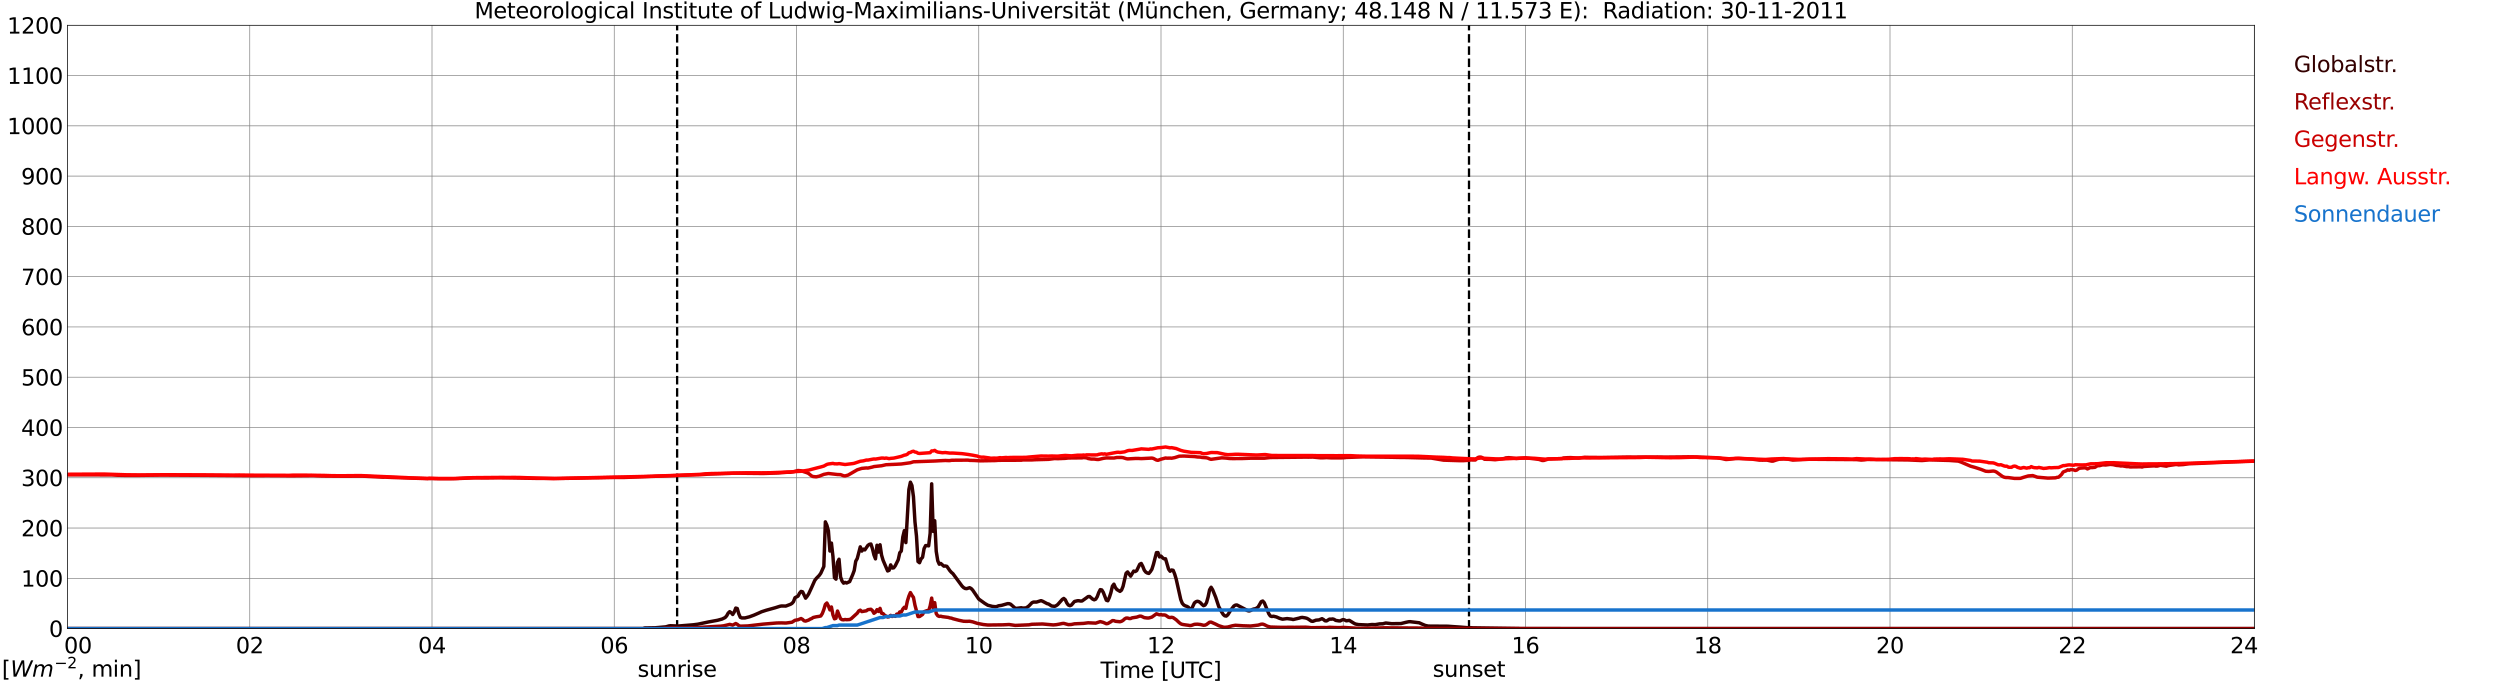<?xml version="1.0" encoding="utf-8" standalone="no"?>
<!DOCTYPE svg PUBLIC "-//W3C//DTD SVG 1.1//EN"
  "http://www.w3.org/Graphics/SVG/1.1/DTD/svg11.dtd">
<svg xmlns:xlink="http://www.w3.org/1999/xlink" width="1085.4pt" height="296.64pt" viewBox="0 0 1085.4 296.64" xmlns="http://www.w3.org/2000/svg" version="1.1">
 <defs>
  <style type="text/css">*{stroke-linejoin: round; stroke-linecap: butt}</style>
 </defs>
 <g id="figure_1">
  <g id="patch_1">
   <path d="M 0 296.64 
L 1085.4 296.64 
L 1085.4 0 
L 0 0 
z
" style="fill: #ffffff"/>
  </g>
  <g id="axes_1">
   <g id="patch_2">
    <path d="M 29.306 272.909 
L 978.814 272.909 
L 978.814 10.976 
L 29.306 10.976 
z
" style="fill: #ffffff"/>
   </g>
   <g id="patch_3">
    <path d="M 978.814 272.909 
L 978.814 272.909 
L 978.814 10.976 
L 978.814 10.976 
z
" clip-path="url(#p7f060eb6c8)" style="fill: #d3d3d3; opacity: 0.25; stroke: #d3d3d3; stroke-linejoin: miter"/>
   </g>
   <g id="matplotlib.axis_1">
    <g id="xtick_1">
     <g id="line2d_1">
      <path d="M 29.306 272.909 
L 29.306 10.976 
" clip-path="url(#p7f060eb6c8)" style="fill: none; stroke: #808080; stroke-width: 0.3; stroke-linecap: square"/>
     </g>
     <g id="line2d_2"/>
     <g id="text_1">
      <!--    00 -->
      <g transform="translate(18.733 283.627) scale(0.095 -0.095)">
       <defs>
        <path id="DejaVuSans-20" transform="scale(0.016)"/>
        <path id="DejaVuSans-30" d="M 2034 4250 
Q 1547 4250 1301 3770 
Q 1056 3291 1056 2328 
Q 1056 1369 1301 889 
Q 1547 409 2034 409 
Q 2525 409 2770 889 
Q 3016 1369 3016 2328 
Q 3016 3291 2770 3770 
Q 2525 4250 2034 4250 
z
M 2034 4750 
Q 2819 4750 3233 4129 
Q 3647 3509 3647 2328 
Q 3647 1150 3233 529 
Q 2819 -91 2034 -91 
Q 1250 -91 836 529 
Q 422 1150 422 2328 
Q 422 3509 836 4129 
Q 1250 4750 2034 4750 
z
" transform="scale(0.016)"/>
       </defs>
       <use xlink:href="#DejaVuSans-20"/>
       <use xlink:href="#DejaVuSans-20" transform="translate(31.787 0)"/>
       <use xlink:href="#DejaVuSans-20" transform="translate(63.574 0)"/>
       <use xlink:href="#DejaVuSans-30" transform="translate(95.361 0)"/>
       <use xlink:href="#DejaVuSans-30" transform="translate(158.984 0)"/>
      </g>
     </g>
    </g>
    <g id="xtick_2">
     <g id="line2d_3">
      <path d="M 108.431 272.909 
L 108.431 10.976 
" clip-path="url(#p7f060eb6c8)" style="fill: none; stroke: #808080; stroke-width: 0.3; stroke-linecap: square"/>
     </g>
     <g id="line2d_4"/>
     <g id="text_2">
      <!-- 02 -->
      <g transform="translate(102.387 283.627) scale(0.095 -0.095)">
       <defs>
        <path id="DejaVuSans-32" d="M 1228 531 
L 3431 531 
L 3431 0 
L 469 0 
L 469 531 
Q 828 903 1448 1529 
Q 2069 2156 2228 2338 
Q 2531 2678 2651 2914 
Q 2772 3150 2772 3378 
Q 2772 3750 2511 3984 
Q 2250 4219 1831 4219 
Q 1534 4219 1204 4116 
Q 875 4013 500 3803 
L 500 4441 
Q 881 4594 1212 4672 
Q 1544 4750 1819 4750 
Q 2544 4750 2975 4387 
Q 3406 4025 3406 3419 
Q 3406 3131 3298 2873 
Q 3191 2616 2906 2266 
Q 2828 2175 2409 1742 
Q 1991 1309 1228 531 
z
" transform="scale(0.016)"/>
       </defs>
       <use xlink:href="#DejaVuSans-30"/>
       <use xlink:href="#DejaVuSans-32" transform="translate(63.623 0)"/>
      </g>
     </g>
    </g>
    <g id="xtick_3">
     <g id="line2d_5">
      <path d="M 187.557 272.909 
L 187.557 10.976 
" clip-path="url(#p7f060eb6c8)" style="fill: none; stroke: #808080; stroke-width: 0.3; stroke-linecap: square"/>
     </g>
     <g id="line2d_6"/>
     <g id="text_3">
      <!-- 04 -->
      <g transform="translate(181.513 283.627) scale(0.095 -0.095)">
       <defs>
        <path id="DejaVuSans-34" d="M 2419 4116 
L 825 1625 
L 2419 1625 
L 2419 4116 
z
M 2253 4666 
L 3047 4666 
L 3047 1625 
L 3713 1625 
L 3713 1100 
L 3047 1100 
L 3047 0 
L 2419 0 
L 2419 1100 
L 313 1100 
L 313 1709 
L 2253 4666 
z
" transform="scale(0.016)"/>
       </defs>
       <use xlink:href="#DejaVuSans-30"/>
       <use xlink:href="#DejaVuSans-34" transform="translate(63.623 0)"/>
      </g>
     </g>
    </g>
    <g id="xtick_4">
     <g id="line2d_7">
      <path d="M 266.683 272.909 
L 266.683 10.976 
" clip-path="url(#p7f060eb6c8)" style="fill: none; stroke: #808080; stroke-width: 0.3; stroke-linecap: square"/>
     </g>
     <g id="line2d_8"/>
     <g id="text_4">
      <!-- 06 -->
      <g transform="translate(260.638 283.627) scale(0.095 -0.095)">
       <defs>
        <path id="DejaVuSans-36" d="M 2113 2584 
Q 1688 2584 1439 2293 
Q 1191 2003 1191 1497 
Q 1191 994 1439 701 
Q 1688 409 2113 409 
Q 2538 409 2786 701 
Q 3034 994 3034 1497 
Q 3034 2003 2786 2293 
Q 2538 2584 2113 2584 
z
M 3366 4563 
L 3366 3988 
Q 3128 4100 2886 4159 
Q 2644 4219 2406 4219 
Q 1781 4219 1451 3797 
Q 1122 3375 1075 2522 
Q 1259 2794 1537 2939 
Q 1816 3084 2150 3084 
Q 2853 3084 3261 2657 
Q 3669 2231 3669 1497 
Q 3669 778 3244 343 
Q 2819 -91 2113 -91 
Q 1303 -91 875 529 
Q 447 1150 447 2328 
Q 447 3434 972 4092 
Q 1497 4750 2381 4750 
Q 2619 4750 2861 4703 
Q 3103 4656 3366 4563 
z
" transform="scale(0.016)"/>
       </defs>
       <use xlink:href="#DejaVuSans-30"/>
       <use xlink:href="#DejaVuSans-36" transform="translate(63.623 0)"/>
      </g>
     </g>
    </g>
    <g id="xtick_5">
     <g id="line2d_9">
      <path d="M 345.808 272.909 
L 345.808 10.976 
" clip-path="url(#p7f060eb6c8)" style="fill: none; stroke: #808080; stroke-width: 0.3; stroke-linecap: square"/>
     </g>
     <g id="line2d_10"/>
     <g id="text_5">
      <!-- 08 -->
      <g transform="translate(339.764 283.627) scale(0.095 -0.095)">
       <defs>
        <path id="DejaVuSans-38" d="M 2034 2216 
Q 1584 2216 1326 1975 
Q 1069 1734 1069 1313 
Q 1069 891 1326 650 
Q 1584 409 2034 409 
Q 2484 409 2743 651 
Q 3003 894 3003 1313 
Q 3003 1734 2745 1975 
Q 2488 2216 2034 2216 
z
M 1403 2484 
Q 997 2584 770 2862 
Q 544 3141 544 3541 
Q 544 4100 942 4425 
Q 1341 4750 2034 4750 
Q 2731 4750 3128 4425 
Q 3525 4100 3525 3541 
Q 3525 3141 3298 2862 
Q 3072 2584 2669 2484 
Q 3125 2378 3379 2068 
Q 3634 1759 3634 1313 
Q 3634 634 3220 271 
Q 2806 -91 2034 -91 
Q 1263 -91 848 271 
Q 434 634 434 1313 
Q 434 1759 690 2068 
Q 947 2378 1403 2484 
z
M 1172 3481 
Q 1172 3119 1398 2916 
Q 1625 2713 2034 2713 
Q 2441 2713 2670 2916 
Q 2900 3119 2900 3481 
Q 2900 3844 2670 4047 
Q 2441 4250 2034 4250 
Q 1625 4250 1398 4047 
Q 1172 3844 1172 3481 
z
" transform="scale(0.016)"/>
       </defs>
       <use xlink:href="#DejaVuSans-30"/>
       <use xlink:href="#DejaVuSans-38" transform="translate(63.623 0)"/>
      </g>
     </g>
    </g>
    <g id="xtick_6">
     <g id="line2d_11">
      <path d="M 424.934 272.909 
L 424.934 10.976 
" clip-path="url(#p7f060eb6c8)" style="fill: none; stroke: #808080; stroke-width: 0.3; stroke-linecap: square"/>
     </g>
     <g id="line2d_12"/>
     <g id="text_6">
      <!-- 10 -->
      <g transform="translate(418.89 283.627) scale(0.095 -0.095)">
       <defs>
        <path id="DejaVuSans-31" d="M 794 531 
L 1825 531 
L 1825 4091 
L 703 3866 
L 703 4441 
L 1819 4666 
L 2450 4666 
L 2450 531 
L 3481 531 
L 3481 0 
L 794 0 
L 794 531 
z
" transform="scale(0.016)"/>
       </defs>
       <use xlink:href="#DejaVuSans-31"/>
       <use xlink:href="#DejaVuSans-30" transform="translate(63.623 0)"/>
      </g>
     </g>
    </g>
    <g id="xtick_7">
     <g id="line2d_13">
      <path d="M 504.06 272.909 
L 504.06 10.976 
" clip-path="url(#p7f060eb6c8)" style="fill: none; stroke: #808080; stroke-width: 0.3; stroke-linecap: square"/>
     </g>
     <g id="line2d_14"/>
     <g id="text_7">
      <!-- 12 -->
      <g transform="translate(498.015 283.627) scale(0.095 -0.095)">
       <use xlink:href="#DejaVuSans-31"/>
       <use xlink:href="#DejaVuSans-32" transform="translate(63.623 0)"/>
      </g>
     </g>
    </g>
    <g id="xtick_8">
     <g id="line2d_15">
      <path d="M 583.185 272.909 
L 583.185 10.976 
" clip-path="url(#p7f060eb6c8)" style="fill: none; stroke: #808080; stroke-width: 0.3; stroke-linecap: square"/>
     </g>
     <g id="line2d_16"/>
     <g id="text_8">
      <!-- 14 -->
      <g transform="translate(577.141 283.627) scale(0.095 -0.095)">
       <use xlink:href="#DejaVuSans-31"/>
       <use xlink:href="#DejaVuSans-34" transform="translate(63.623 0)"/>
      </g>
     </g>
    </g>
    <g id="xtick_9">
     <g id="line2d_17">
      <path d="M 662.311 272.909 
L 662.311 10.976 
" clip-path="url(#p7f060eb6c8)" style="fill: none; stroke: #808080; stroke-width: 0.3; stroke-linecap: square"/>
     </g>
     <g id="line2d_18"/>
     <g id="text_9">
      <!-- 16 -->
      <g transform="translate(656.267 283.627) scale(0.095 -0.095)">
       <use xlink:href="#DejaVuSans-31"/>
       <use xlink:href="#DejaVuSans-36" transform="translate(63.623 0)"/>
      </g>
     </g>
    </g>
    <g id="xtick_10">
     <g id="line2d_19">
      <path d="M 741.437 272.909 
L 741.437 10.976 
" clip-path="url(#p7f060eb6c8)" style="fill: none; stroke: #808080; stroke-width: 0.3; stroke-linecap: square"/>
     </g>
     <g id="line2d_20"/>
     <g id="text_10">
      <!-- 18 -->
      <g transform="translate(735.392 283.627) scale(0.095 -0.095)">
       <use xlink:href="#DejaVuSans-31"/>
       <use xlink:href="#DejaVuSans-38" transform="translate(63.623 0)"/>
      </g>
     </g>
    </g>
    <g id="xtick_11">
     <g id="line2d_21">
      <path d="M 820.562 272.909 
L 820.562 10.976 
" clip-path="url(#p7f060eb6c8)" style="fill: none; stroke: #808080; stroke-width: 0.3; stroke-linecap: square"/>
     </g>
     <g id="line2d_22"/>
     <g id="text_11">
      <!-- 20 -->
      <g transform="translate(814.518 283.627) scale(0.095 -0.095)">
       <use xlink:href="#DejaVuSans-32"/>
       <use xlink:href="#DejaVuSans-30" transform="translate(63.623 0)"/>
      </g>
     </g>
    </g>
    <g id="xtick_12">
     <g id="line2d_23">
      <path d="M 899.688 272.909 
L 899.688 10.976 
" clip-path="url(#p7f060eb6c8)" style="fill: none; stroke: #808080; stroke-width: 0.3; stroke-linecap: square"/>
     </g>
     <g id="line2d_24"/>
     <g id="text_12">
      <!-- 22 -->
      <g transform="translate(893.644 283.627) scale(0.095 -0.095)">
       <use xlink:href="#DejaVuSans-32"/>
       <use xlink:href="#DejaVuSans-32" transform="translate(63.623 0)"/>
      </g>
     </g>
    </g>
    <g id="xtick_13">
     <g id="line2d_25">
      <path d="M 978.814 272.909 
L 978.814 10.976 
" clip-path="url(#p7f060eb6c8)" style="fill: none; stroke: #808080; stroke-width: 0.3; stroke-linecap: square"/>
     </g>
     <g id="line2d_26"/>
     <g id="text_13">
      <!-- 24    -->
      <g transform="translate(968.241 283.627) scale(0.095 -0.095)">
       <use xlink:href="#DejaVuSans-32"/>
       <use xlink:href="#DejaVuSans-34" transform="translate(63.623 0)"/>
       <use xlink:href="#DejaVuSans-20" transform="translate(127.246 0)"/>
       <use xlink:href="#DejaVuSans-20" transform="translate(159.033 0)"/>
       <use xlink:href="#DejaVuSans-20" transform="translate(190.82 0)"/>
      </g>
     </g>
    </g>
    <g id="text_14">
     <!-- Time [UTC] -->
     <g transform="translate(477.806 294.322) scale(0.095 -0.095)">
      <defs>
       <path id="DejaVuSans-54" d="M -19 4666 
L 3928 4666 
L 3928 4134 
L 2272 4134 
L 2272 0 
L 1638 0 
L 1638 4134 
L -19 4134 
L -19 4666 
z
" transform="scale(0.016)"/>
       <path id="DejaVuSans-69" d="M 603 3500 
L 1178 3500 
L 1178 0 
L 603 0 
L 603 3500 
z
M 603 4863 
L 1178 4863 
L 1178 4134 
L 603 4134 
L 603 4863 
z
" transform="scale(0.016)"/>
       <path id="DejaVuSans-6d" d="M 3328 2828 
Q 3544 3216 3844 3400 
Q 4144 3584 4550 3584 
Q 5097 3584 5394 3201 
Q 5691 2819 5691 2113 
L 5691 0 
L 5113 0 
L 5113 2094 
Q 5113 2597 4934 2840 
Q 4756 3084 4391 3084 
Q 3944 3084 3684 2787 
Q 3425 2491 3425 1978 
L 3425 0 
L 2847 0 
L 2847 2094 
Q 2847 2600 2669 2842 
Q 2491 3084 2119 3084 
Q 1678 3084 1418 2786 
Q 1159 2488 1159 1978 
L 1159 0 
L 581 0 
L 581 3500 
L 1159 3500 
L 1159 2956 
Q 1356 3278 1631 3431 
Q 1906 3584 2284 3584 
Q 2666 3584 2933 3390 
Q 3200 3197 3328 2828 
z
" transform="scale(0.016)"/>
       <path id="DejaVuSans-65" d="M 3597 1894 
L 3597 1613 
L 953 1613 
Q 991 1019 1311 708 
Q 1631 397 2203 397 
Q 2534 397 2845 478 
Q 3156 559 3463 722 
L 3463 178 
Q 3153 47 2828 -22 
Q 2503 -91 2169 -91 
Q 1331 -91 842 396 
Q 353 884 353 1716 
Q 353 2575 817 3079 
Q 1281 3584 2069 3584 
Q 2775 3584 3186 3129 
Q 3597 2675 3597 1894 
z
M 3022 2063 
Q 3016 2534 2758 2815 
Q 2500 3097 2075 3097 
Q 1594 3097 1305 2825 
Q 1016 2553 972 2059 
L 3022 2063 
z
" transform="scale(0.016)"/>
       <path id="DejaVuSans-5b" d="M 550 4863 
L 1875 4863 
L 1875 4416 
L 1125 4416 
L 1125 -397 
L 1875 -397 
L 1875 -844 
L 550 -844 
L 550 4863 
z
" transform="scale(0.016)"/>
       <path id="DejaVuSans-55" d="M 556 4666 
L 1191 4666 
L 1191 1831 
Q 1191 1081 1462 751 
Q 1734 422 2344 422 
Q 2950 422 3222 751 
Q 3494 1081 3494 1831 
L 3494 4666 
L 4128 4666 
L 4128 1753 
Q 4128 841 3676 375 
Q 3225 -91 2344 -91 
Q 1459 -91 1007 375 
Q 556 841 556 1753 
L 556 4666 
z
" transform="scale(0.016)"/>
       <path id="DejaVuSans-43" d="M 4122 4306 
L 4122 3641 
Q 3803 3938 3442 4084 
Q 3081 4231 2675 4231 
Q 1875 4231 1450 3742 
Q 1025 3253 1025 2328 
Q 1025 1406 1450 917 
Q 1875 428 2675 428 
Q 3081 428 3442 575 
Q 3803 722 4122 1019 
L 4122 359 
Q 3791 134 3420 21 
Q 3050 -91 2638 -91 
Q 1578 -91 968 557 
Q 359 1206 359 2328 
Q 359 3453 968 4101 
Q 1578 4750 2638 4750 
Q 3056 4750 3426 4639 
Q 3797 4528 4122 4306 
z
" transform="scale(0.016)"/>
       <path id="DejaVuSans-5d" d="M 1947 4863 
L 1947 -844 
L 622 -844 
L 622 -397 
L 1369 -397 
L 1369 4416 
L 622 4416 
L 622 4863 
L 1947 4863 
z
" transform="scale(0.016)"/>
      </defs>
      <use xlink:href="#DejaVuSans-54"/>
      <use xlink:href="#DejaVuSans-69" transform="translate(57.959 0)"/>
      <use xlink:href="#DejaVuSans-6d" transform="translate(85.742 0)"/>
      <use xlink:href="#DejaVuSans-65" transform="translate(183.154 0)"/>
      <use xlink:href="#DejaVuSans-20" transform="translate(244.678 0)"/>
      <use xlink:href="#DejaVuSans-5b" transform="translate(276.465 0)"/>
      <use xlink:href="#DejaVuSans-55" transform="translate(315.479 0)"/>
      <use xlink:href="#DejaVuSans-54" transform="translate(388.672 0)"/>
      <use xlink:href="#DejaVuSans-43" transform="translate(443.881 0)"/>
      <use xlink:href="#DejaVuSans-5d" transform="translate(513.705 0)"/>
     </g>
    </g>
   </g>
   <g id="matplotlib.axis_2">
    <g id="ytick_1">
     <g id="line2d_27">
      <path d="M 29.306 272.909 
L 978.814 272.909 
" clip-path="url(#p7f060eb6c8)" style="fill: none; stroke: #808080; stroke-width: 0.3; stroke-linecap: square"/>
     </g>
     <g id="line2d_28"/>
     <g id="text_15">
      <!-- 0 -->
      <g transform="translate(21.261 276.518) scale(0.095 -0.095)">
       <use xlink:href="#DejaVuSans-30"/>
      </g>
     </g>
    </g>
    <g id="ytick_2">
     <g id="line2d_29">
      <path d="M 29.306 251.081 
L 978.814 251.081 
" clip-path="url(#p7f060eb6c8)" style="fill: none; stroke: #808080; stroke-width: 0.3; stroke-linecap: square"/>
     </g>
     <g id="line2d_30"/>
     <g id="text_16">
      <!-- 100 -->
      <g transform="translate(9.173 254.69) scale(0.095 -0.095)">
       <use xlink:href="#DejaVuSans-31"/>
       <use xlink:href="#DejaVuSans-30" transform="translate(63.623 0)"/>
       <use xlink:href="#DejaVuSans-30" transform="translate(127.246 0)"/>
      </g>
     </g>
    </g>
    <g id="ytick_3">
     <g id="line2d_31">
      <path d="M 29.306 229.253 
L 978.814 229.253 
" clip-path="url(#p7f060eb6c8)" style="fill: none; stroke: #808080; stroke-width: 0.3; stroke-linecap: square"/>
     </g>
     <g id="line2d_32"/>
     <g id="text_17">
      <!-- 200 -->
      <g transform="translate(9.173 232.863) scale(0.095 -0.095)">
       <use xlink:href="#DejaVuSans-32"/>
       <use xlink:href="#DejaVuSans-30" transform="translate(63.623 0)"/>
       <use xlink:href="#DejaVuSans-30" transform="translate(127.246 0)"/>
      </g>
     </g>
    </g>
    <g id="ytick_4">
     <g id="line2d_33">
      <path d="M 29.306 207.426 
L 978.814 207.426 
" clip-path="url(#p7f060eb6c8)" style="fill: none; stroke: #808080; stroke-width: 0.3; stroke-linecap: square"/>
     </g>
     <g id="line2d_34"/>
     <g id="text_18">
      <!-- 300 -->
      <g transform="translate(9.173 211.035) scale(0.095 -0.095)">
       <defs>
        <path id="DejaVuSans-33" d="M 2597 2516 
Q 3050 2419 3304 2112 
Q 3559 1806 3559 1356 
Q 3559 666 3084 287 
Q 2609 -91 1734 -91 
Q 1441 -91 1130 -33 
Q 819 25 488 141 
L 488 750 
Q 750 597 1062 519 
Q 1375 441 1716 441 
Q 2309 441 2620 675 
Q 2931 909 2931 1356 
Q 2931 1769 2642 2001 
Q 2353 2234 1838 2234 
L 1294 2234 
L 1294 2753 
L 1863 2753 
Q 2328 2753 2575 2939 
Q 2822 3125 2822 3475 
Q 2822 3834 2567 4026 
Q 2313 4219 1838 4219 
Q 1578 4219 1281 4162 
Q 984 4106 628 3988 
L 628 4550 
Q 988 4650 1302 4700 
Q 1616 4750 1894 4750 
Q 2613 4750 3031 4423 
Q 3450 4097 3450 3541 
Q 3450 3153 3228 2886 
Q 3006 2619 2597 2516 
z
" transform="scale(0.016)"/>
       </defs>
       <use xlink:href="#DejaVuSans-33"/>
       <use xlink:href="#DejaVuSans-30" transform="translate(63.623 0)"/>
       <use xlink:href="#DejaVuSans-30" transform="translate(127.246 0)"/>
      </g>
     </g>
    </g>
    <g id="ytick_5">
     <g id="line2d_35">
      <path d="M 29.306 185.598 
L 978.814 185.598 
" clip-path="url(#p7f060eb6c8)" style="fill: none; stroke: #808080; stroke-width: 0.3; stroke-linecap: square"/>
     </g>
     <g id="line2d_36"/>
     <g id="text_19">
      <!-- 400 -->
      <g transform="translate(9.173 189.207) scale(0.095 -0.095)">
       <use xlink:href="#DejaVuSans-34"/>
       <use xlink:href="#DejaVuSans-30" transform="translate(63.623 0)"/>
       <use xlink:href="#DejaVuSans-30" transform="translate(127.246 0)"/>
      </g>
     </g>
    </g>
    <g id="ytick_6">
     <g id="line2d_37">
      <path d="M 29.306 163.77 
L 978.814 163.77 
" clip-path="url(#p7f060eb6c8)" style="fill: none; stroke: #808080; stroke-width: 0.3; stroke-linecap: square"/>
     </g>
     <g id="line2d_38"/>
     <g id="text_20">
      <!-- 500 -->
      <g transform="translate(9.173 167.379) scale(0.095 -0.095)">
       <defs>
        <path id="DejaVuSans-35" d="M 691 4666 
L 3169 4666 
L 3169 4134 
L 1269 4134 
L 1269 2991 
Q 1406 3038 1543 3061 
Q 1681 3084 1819 3084 
Q 2600 3084 3056 2656 
Q 3513 2228 3513 1497 
Q 3513 744 3044 326 
Q 2575 -91 1722 -91 
Q 1428 -91 1123 -41 
Q 819 9 494 109 
L 494 744 
Q 775 591 1075 516 
Q 1375 441 1709 441 
Q 2250 441 2565 725 
Q 2881 1009 2881 1497 
Q 2881 1984 2565 2268 
Q 2250 2553 1709 2553 
Q 1456 2553 1204 2497 
Q 953 2441 691 2322 
L 691 4666 
z
" transform="scale(0.016)"/>
       </defs>
       <use xlink:href="#DejaVuSans-35"/>
       <use xlink:href="#DejaVuSans-30" transform="translate(63.623 0)"/>
       <use xlink:href="#DejaVuSans-30" transform="translate(127.246 0)"/>
      </g>
     </g>
    </g>
    <g id="ytick_7">
     <g id="line2d_39">
      <path d="M 29.306 141.942 
L 978.814 141.942 
" clip-path="url(#p7f060eb6c8)" style="fill: none; stroke: #808080; stroke-width: 0.3; stroke-linecap: square"/>
     </g>
     <g id="line2d_40"/>
     <g id="text_21">
      <!-- 600 -->
      <g transform="translate(9.173 145.551) scale(0.095 -0.095)">
       <use xlink:href="#DejaVuSans-36"/>
       <use xlink:href="#DejaVuSans-30" transform="translate(63.623 0)"/>
       <use xlink:href="#DejaVuSans-30" transform="translate(127.246 0)"/>
      </g>
     </g>
    </g>
    <g id="ytick_8">
     <g id="line2d_41">
      <path d="M 29.306 120.114 
L 978.814 120.114 
" clip-path="url(#p7f060eb6c8)" style="fill: none; stroke: #808080; stroke-width: 0.3; stroke-linecap: square"/>
     </g>
     <g id="line2d_42"/>
     <g id="text_22">
      <!-- 700 -->
      <g transform="translate(9.173 123.724) scale(0.095 -0.095)">
       <defs>
        <path id="DejaVuSans-37" d="M 525 4666 
L 3525 4666 
L 3525 4397 
L 1831 0 
L 1172 0 
L 2766 4134 
L 525 4134 
L 525 4666 
z
" transform="scale(0.016)"/>
       </defs>
       <use xlink:href="#DejaVuSans-37"/>
       <use xlink:href="#DejaVuSans-30" transform="translate(63.623 0)"/>
       <use xlink:href="#DejaVuSans-30" transform="translate(127.246 0)"/>
      </g>
     </g>
    </g>
    <g id="ytick_9">
     <g id="line2d_43">
      <path d="M 29.306 98.287 
L 978.814 98.287 
" clip-path="url(#p7f060eb6c8)" style="fill: none; stroke: #808080; stroke-width: 0.3; stroke-linecap: square"/>
     </g>
     <g id="line2d_44"/>
     <g id="text_23">
      <!-- 800 -->
      <g transform="translate(9.173 101.896) scale(0.095 -0.095)">
       <use xlink:href="#DejaVuSans-38"/>
       <use xlink:href="#DejaVuSans-30" transform="translate(63.623 0)"/>
       <use xlink:href="#DejaVuSans-30" transform="translate(127.246 0)"/>
      </g>
     </g>
    </g>
    <g id="ytick_10">
     <g id="line2d_45">
      <path d="M 29.306 76.459 
L 978.814 76.459 
" clip-path="url(#p7f060eb6c8)" style="fill: none; stroke: #808080; stroke-width: 0.3; stroke-linecap: square"/>
     </g>
     <g id="line2d_46"/>
     <g id="text_24">
      <!-- 900 -->
      <g transform="translate(9.173 80.068) scale(0.095 -0.095)">
       <defs>
        <path id="DejaVuSans-39" d="M 703 97 
L 703 672 
Q 941 559 1184 500 
Q 1428 441 1663 441 
Q 2288 441 2617 861 
Q 2947 1281 2994 2138 
Q 2813 1869 2534 1725 
Q 2256 1581 1919 1581 
Q 1219 1581 811 2004 
Q 403 2428 403 3163 
Q 403 3881 828 4315 
Q 1253 4750 1959 4750 
Q 2769 4750 3195 4129 
Q 3622 3509 3622 2328 
Q 3622 1225 3098 567 
Q 2575 -91 1691 -91 
Q 1453 -91 1209 -44 
Q 966 3 703 97 
z
M 1959 2075 
Q 2384 2075 2632 2365 
Q 2881 2656 2881 3163 
Q 2881 3666 2632 3958 
Q 2384 4250 1959 4250 
Q 1534 4250 1286 3958 
Q 1038 3666 1038 3163 
Q 1038 2656 1286 2365 
Q 1534 2075 1959 2075 
z
" transform="scale(0.016)"/>
       </defs>
       <use xlink:href="#DejaVuSans-39"/>
       <use xlink:href="#DejaVuSans-30" transform="translate(63.623 0)"/>
       <use xlink:href="#DejaVuSans-30" transform="translate(127.246 0)"/>
      </g>
     </g>
    </g>
    <g id="ytick_11">
     <g id="line2d_47">
      <path d="M 29.306 54.631 
L 978.814 54.631 
" clip-path="url(#p7f060eb6c8)" style="fill: none; stroke: #808080; stroke-width: 0.3; stroke-linecap: square"/>
     </g>
     <g id="line2d_48"/>
     <g id="text_25">
      <!-- 1000 -->
      <g transform="translate(3.128 58.24) scale(0.095 -0.095)">
       <use xlink:href="#DejaVuSans-31"/>
       <use xlink:href="#DejaVuSans-30" transform="translate(63.623 0)"/>
       <use xlink:href="#DejaVuSans-30" transform="translate(127.246 0)"/>
       <use xlink:href="#DejaVuSans-30" transform="translate(190.869 0)"/>
      </g>
     </g>
    </g>
    <g id="ytick_12">
     <g id="line2d_49">
      <path d="M 29.306 32.803 
L 978.814 32.803 
" clip-path="url(#p7f060eb6c8)" style="fill: none; stroke: #808080; stroke-width: 0.3; stroke-linecap: square"/>
     </g>
     <g id="line2d_50"/>
     <g id="text_26">
      <!-- 1100 -->
      <g transform="translate(3.128 36.413) scale(0.095 -0.095)">
       <use xlink:href="#DejaVuSans-31"/>
       <use xlink:href="#DejaVuSans-31" transform="translate(63.623 0)"/>
       <use xlink:href="#DejaVuSans-30" transform="translate(127.246 0)"/>
       <use xlink:href="#DejaVuSans-30" transform="translate(190.869 0)"/>
      </g>
     </g>
    </g>
    <g id="ytick_13">
     <g id="line2d_51">
      <path d="M 29.306 10.976 
L 978.814 10.976 
" clip-path="url(#p7f060eb6c8)" style="fill: none; stroke: #808080; stroke-width: 0.3; stroke-linecap: square"/>
     </g>
     <g id="line2d_52"/>
     <g id="text_27">
      <!-- 1200 -->
      <g transform="translate(3.128 14.585) scale(0.095 -0.095)">
       <use xlink:href="#DejaVuSans-31"/>
       <use xlink:href="#DejaVuSans-32" transform="translate(63.623 0)"/>
       <use xlink:href="#DejaVuSans-30" transform="translate(127.246 0)"/>
       <use xlink:href="#DejaVuSans-30" transform="translate(190.869 0)"/>
      </g>
     </g>
    </g>
   </g>
   <g id="line2d_53">
    <path d="M 293.981 272.909 
L 293.981 10.976 
" clip-path="url(#p7f060eb6c8)" style="fill: none; stroke-dasharray: 3.7,1.6; stroke-dashoffset: 0; stroke: #000000"/>
   </g>
   <g id="line2d_54">
    <path d="M 637.782 272.909 
L 637.782 10.976 
" clip-path="url(#p7f060eb6c8)" style="fill: none; stroke-dasharray: 3.7,1.6; stroke-dashoffset: 0; stroke: #000000"/>
   </g>
   <g id="line2d_55">
    <path d="M 29.306 272.909 
L 279.211 272.909 
L 279.87 272.638 
L 284.486 272.553 
L 289.102 272.143 
L 290.42 271.756 
L 291.08 271.669 
L 294.377 271.8 
L 300.971 271.261 
L 302.949 271.003 
L 307.564 270.034 
L 311.521 269.303 
L 313.499 268.764 
L 314.818 268.118 
L 315.477 267.386 
L 316.136 266.201 
L 316.796 265.557 
L 317.455 266.009 
L 318.114 266.784 
L 318.774 265.727 
L 319.433 264.005 
L 320.093 264.2 
L 320.752 266.502 
L 321.411 268.011 
L 322.071 268.29 
L 323.39 268.29 
L 325.368 267.795 
L 327.346 267.063 
L 329.324 266.201 
L 330.643 265.599 
L 332.621 264.953 
L 336.577 263.855 
L 338.555 263.23 
L 339.215 263.102 
L 341.193 263.123 
L 343.171 262.37 
L 343.83 261.982 
L 344.49 261.229 
L 345.149 259.507 
L 346.468 258.819 
L 347.127 257.549 
L 347.787 256.774 
L 348.446 256.946 
L 349.765 259.701 
L 350.424 258.882 
L 351.083 257.85 
L 352.402 255.008 
L 353.721 252.037 
L 354.38 251.155 
L 355.699 249.8 
L 356.359 248.874 
L 357.677 245.945 
L 358.337 226.573 
L 358.996 228.035 
L 359.655 230.447 
L 360.315 239.229 
L 360.974 235.784 
L 361.634 241.575 
L 362.293 250.81 
L 362.952 251.435 
L 363.612 244.116 
L 364.271 242.802 
L 364.93 250.444 
L 365.59 252.275 
L 366.249 253.179 
L 366.909 252.856 
L 367.568 253.113 
L 368.887 252.511 
L 370.206 249.477 
L 370.865 247.689 
L 371.524 243.664 
L 372.184 242.481 
L 373.502 237.421 
L 374.162 239.25 
L 374.821 238.412 
L 375.481 238.735 
L 376.799 236.797 
L 377.459 236.323 
L 378.118 236.195 
L 378.777 238.218 
L 379.437 240.951 
L 380.096 242.632 
L 380.756 236.731 
L 381.415 239.702 
L 382.074 236.518 
L 382.734 240.994 
L 383.393 243.234 
L 385.371 247.883 
L 386.031 247.604 
L 386.69 245.257 
L 387.349 246.613 
L 388.009 246.528 
L 388.668 245.666 
L 389.987 242.996 
L 390.646 239.962 
L 391.306 239.25 
L 391.965 233.136 
L 392.624 230.382 
L 393.284 235.57 
L 394.603 212.516 
L 395.262 209.351 
L 395.921 210.794 
L 396.581 215.637 
L 397.24 226.573 
L 397.899 232.772 
L 398.559 243.793 
L 399.218 244.31 
L 399.878 242.651 
L 400.537 241.964 
L 401.196 238.174 
L 401.856 236.882 
L 402.515 236.862 
L 403.175 236.991 
L 403.834 231.523 
L 404.493 210.06 
L 405.153 230.705 
L 405.812 226.077 
L 406.471 239.36 
L 407.131 243.448 
L 407.79 244.956 
L 408.45 244.633 
L 409.768 245.794 
L 410.428 245.731 
L 411.087 245.882 
L 412.406 247.776 
L 413.065 248.508 
L 413.725 249.066 
L 417.681 254.449 
L 418.34 255.095 
L 419 255.482 
L 419.659 255.569 
L 420.978 255.158 
L 421.637 255.503 
L 422.297 256.193 
L 424.934 260.089 
L 427.572 261.982 
L 428.89 262.779 
L 430.869 263.274 
L 432.187 263.403 
L 432.847 263.296 
L 433.506 263.016 
L 434.825 262.822 
L 437.462 262.069 
L 438.122 262.091 
L 438.781 262.327 
L 440.759 264.071 
L 441.419 264.114 
L 443.397 263.855 
L 444.056 264.005 
L 445.375 263.942 
L 446.034 263.575 
L 446.694 263.08 
L 448.012 261.702 
L 448.672 261.401 
L 449.991 261.401 
L 451.969 260.777 
L 452.628 261.015 
L 454.606 262.069 
L 455.266 262.242 
L 456.584 263.102 
L 457.903 263.252 
L 458.563 262.951 
L 459.222 262.477 
L 461.2 260.24 
L 461.859 259.83 
L 462.519 260.412 
L 463.178 261.79 
L 463.838 262.693 
L 464.497 262.973 
L 465.156 262.715 
L 466.475 261.144 
L 467.794 260.821 
L 468.453 260.821 
L 469.113 260.949 
L 469.772 260.928 
L 471.75 259.507 
L 472.409 259.013 
L 473.069 258.97 
L 474.388 260.109 
L 475.047 260.412 
L 475.706 260.153 
L 476.366 259.077 
L 477.025 257.291 
L 477.685 255.999 
L 478.344 256.128 
L 479.003 257.182 
L 480.322 260.583 
L 480.981 260.821 
L 481.641 259.378 
L 482.3 257.333 
L 482.96 254.493 
L 483.619 253.631 
L 484.278 255.137 
L 484.938 255.977 
L 486.256 256.752 
L 486.916 256.213 
L 487.575 254.6 
L 488.894 248.894 
L 489.553 248.313 
L 490.872 250.142 
L 492.191 247.947 
L 492.85 248.141 
L 493.51 247.754 
L 494.828 244.978 
L 495.488 244.633 
L 496.147 245.903 
L 496.807 247.56 
L 497.466 248.401 
L 498.125 248.787 
L 498.785 248.959 
L 499.444 248.184 
L 500.103 247.152 
L 500.763 245.063 
L 502.082 239.94 
L 502.741 239.896 
L 503.4 241.791 
L 504.06 241.446 
L 504.719 242.136 
L 505.379 242.632 
L 506.038 242.61 
L 507.357 247.13 
L 508.016 248.012 
L 508.675 247.475 
L 509.335 247.604 
L 509.994 249.239 
L 510.654 251.435 
L 512.632 260.281 
L 513.291 261.919 
L 513.95 262.672 
L 514.61 263.038 
L 515.269 263.252 
L 515.929 263.619 
L 516.588 264.479 
L 517.247 264.566 
L 518.566 261.768 
L 519.226 261.251 
L 519.885 261.037 
L 520.544 261.229 
L 521.204 261.702 
L 521.863 262.414 
L 522.522 262.951 
L 523.182 262.693 
L 523.841 261.595 
L 524.501 259.205 
L 525.16 256.062 
L 525.819 254.964 
L 526.479 256.042 
L 527.797 259.293 
L 529.116 263.318 
L 530.435 265.749 
L 531.094 266.806 
L 531.754 267.386 
L 532.413 267.472 
L 533.073 266.913 
L 534.391 264.824 
L 535.71 263.102 
L 536.369 262.715 
L 537.029 262.65 
L 540.326 264.372 
L 541.644 265.125 
L 542.304 265.254 
L 542.963 265.084 
L 543.623 264.651 
L 544.282 264.416 
L 544.941 264.309 
L 545.601 264.005 
L 546.26 263.49 
L 547.579 261.207 
L 548.238 260.949 
L 548.898 261.681 
L 550.876 266.502 
L 551.535 267.45 
L 552.195 267.666 
L 552.854 267.537 
L 554.173 267.86 
L 555.491 268.441 
L 556.81 268.829 
L 558.788 268.569 
L 560.766 268.807 
L 561.426 268.98 
L 564.063 268.356 
L 564.723 268.139 
L 565.382 268.054 
L 566.701 268.268 
L 567.36 268.441 
L 568.02 268.786 
L 569.338 269.689 
L 569.998 269.755 
L 571.317 269.259 
L 572.635 269.15 
L 573.954 268.613 
L 574.613 268.98 
L 575.273 269.539 
L 575.932 269.582 
L 577.251 268.786 
L 577.91 268.829 
L 578.57 268.72 
L 579.229 268.914 
L 579.889 269.344 
L 581.207 269.56 
L 581.867 269.582 
L 582.526 269.216 
L 583.185 268.98 
L 583.845 269.194 
L 584.504 269.539 
L 585.823 269.344 
L 587.801 270.571 
L 588.46 270.916 
L 589.779 271.176 
L 593.736 271.346 
L 595.714 271.132 
L 597.032 271.195 
L 599.011 270.853 
L 600.329 270.831 
L 601.648 270.486 
L 604.286 270.787 
L 606.264 270.743 
L 608.242 270.722 
L 610.22 270.228 
L 611.539 269.947 
L 612.198 269.905 
L 616.154 270.379 
L 617.473 270.981 
L 618.792 271.54 
L 620.111 271.82 
L 628.683 271.885 
L 630.661 272.036 
L 633.958 272.252 
L 637.914 272.575 
L 638.573 272.509 
L 639.233 272.575 
L 644.508 272.66 
L 660.333 272.909 
L 978.154 272.909 
L 978.154 272.909 
" clip-path="url(#p7f060eb6c8)" style="fill: none; stroke: #330000; stroke-width: 1.5; stroke-linecap: square"/>
   </g>
   <g id="line2d_56">
    <path d="M 29.306 272.909 
L 287.783 272.909 
L 288.442 272.736 
L 292.399 272.586 
L 295.036 272.651 
L 300.971 272.544 
L 310.861 271.961 
L 312.839 271.855 
L 314.158 271.704 
L 315.477 271.403 
L 316.796 271.08 
L 318.114 271.403 
L 319.433 270.713 
L 320.093 271.058 
L 320.752 271.617 
L 321.411 271.855 
L 324.708 271.748 
L 331.302 270.973 
L 337.236 270.477 
L 339.215 270.434 
L 341.193 270.499 
L 343.83 270.154 
L 345.149 269.314 
L 346.468 269.078 
L 347.787 268.539 
L 348.446 268.906 
L 349.105 269.53 
L 349.765 269.659 
L 351.083 269.207 
L 351.743 268.799 
L 352.402 268.539 
L 353.062 268.087 
L 354.38 267.786 
L 355.699 267.592 
L 356.359 267.419 
L 357.018 266.365 
L 357.677 264.643 
L 358.337 262.425 
L 358.996 261.801 
L 359.655 263.071 
L 360.315 264.793 
L 360.974 263.523 
L 361.634 266.967 
L 362.293 268.668 
L 362.952 268.432 
L 363.612 265.289 
L 364.93 268.626 
L 365.59 269.034 
L 366.249 269.1 
L 366.909 268.969 
L 367.568 269.056 
L 368.887 268.969 
L 369.546 268.626 
L 371.524 266.817 
L 372.184 266.214 
L 372.843 265.245 
L 373.502 264.902 
L 374.162 265.527 
L 376.14 265.182 
L 376.799 264.686 
L 378.118 264.514 
L 378.777 265.094 
L 379.437 266.258 
L 380.096 265.806 
L 380.756 264.686 
L 381.415 265.461 
L 382.074 264.125 
L 382.734 266.236 
L 383.393 266.387 
L 384.053 267.118 
L 385.371 267.871 
L 386.031 267.742 
L 386.69 267.162 
L 387.349 267.657 
L 388.009 267.29 
L 388.668 267.592 
L 389.328 266.622 
L 389.987 266.688 
L 390.646 265.655 
L 391.306 265.719 
L 391.965 264.429 
L 392.624 263.654 
L 393.284 264.147 
L 393.943 260.941 
L 394.603 258.81 
L 395.262 257.28 
L 395.921 258.444 
L 396.581 259.369 
L 397.24 262.748 
L 398.559 267.679 
L 399.218 267.679 
L 400.537 266.775 
L 401.196 265.568 
L 402.515 265.094 
L 403.175 265.223 
L 403.834 263.071 
L 404.493 259.67 
L 405.153 264.018 
L 405.812 261.65 
L 406.471 266.408 
L 407.131 267.334 
L 407.79 267.635 
L 408.45 267.528 
L 409.109 267.72 
L 411.746 268.065 
L 412.406 268.281 
L 413.065 268.366 
L 413.725 268.626 
L 415.043 268.969 
L 416.362 269.314 
L 418.34 269.724 
L 419.659 269.766 
L 420.978 269.724 
L 422.297 269.982 
L 424.275 270.628 
L 426.912 271.143 
L 428.89 271.359 
L 435.484 271.274 
L 438.122 271.143 
L 440.759 271.531 
L 446.694 271.274 
L 448.012 271.036 
L 452.628 270.907 
L 457.244 271.315 
L 458.563 271.208 
L 459.881 270.973 
L 461.2 270.691 
L 461.859 270.65 
L 463.838 271.187 
L 465.156 271.123 
L 466.475 270.842 
L 470.431 270.65 
L 472.409 270.39 
L 475.706 270.54 
L 477.685 269.875 
L 479.003 270.217 
L 480.322 270.8 
L 480.981 270.713 
L 482.3 269.938 
L 482.96 269.443 
L 483.619 269.464 
L 484.278 269.744 
L 486.256 269.938 
L 486.916 269.744 
L 487.575 269.357 
L 488.235 268.733 
L 488.894 268.345 
L 489.553 268.325 
L 490.213 268.539 
L 490.872 268.539 
L 491.532 268.238 
L 493.51 267.936 
L 494.828 267.485 
L 495.488 267.528 
L 496.807 268.153 
L 498.125 268.325 
L 498.785 268.303 
L 500.103 267.915 
L 502.082 266.494 
L 503.4 266.945 
L 504.06 266.839 
L 504.719 267.011 
L 505.379 266.967 
L 506.038 267.096 
L 507.357 268.002 
L 508.016 268.109 
L 508.675 268.002 
L 509.335 268.153 
L 510.654 269.078 
L 511.972 270.327 
L 512.632 270.822 
L 513.291 271.08 
L 514.61 271.296 
L 515.929 271.466 
L 516.588 271.597 
L 517.247 271.531 
L 518.566 271.058 
L 519.885 270.992 
L 521.204 271.143 
L 522.522 271.466 
L 523.182 271.403 
L 523.841 271.123 
L 525.16 270.132 
L 525.819 270.089 
L 527.797 270.973 
L 529.116 271.638 
L 531.094 272.263 
L 531.754 272.35 
L 533.073 272.221 
L 535.051 271.682 
L 536.369 271.466 
L 539.666 271.682 
L 542.963 271.789 
L 546.26 271.403 
L 547.579 270.992 
L 548.238 270.973 
L 548.898 271.187 
L 550.216 271.855 
L 551.535 272.221 
L 554.832 272.328 
L 556.81 272.372 
L 560.107 272.328 
L 562.085 272.35 
L 566.701 272.285 
L 568.02 272.372 
L 569.338 272.522 
L 574.613 272.435 
L 575.932 272.479 
L 577.251 272.35 
L 579.889 272.457 
L 581.867 272.479 
L 583.185 272.391 
L 590.439 272.824 
L 600.989 272.564 
L 616.814 272.673 
L 618.792 272.865 
L 620.111 272.802 
L 685.389 272.909 
L 978.154 272.909 
L 978.154 272.909 
" clip-path="url(#p7f060eb6c8)" style="fill: none; stroke: #990000; stroke-width: 1.5; stroke-linecap: square"/>
   </g>
   <g id="line2d_57">
    <path d="M 29.306 206.177 
L 48.428 206.188 
L 51.065 206.334 
L 55.022 206.413 
L 59.637 206.408 
L 70.187 206.251 
L 85.353 206.352 
L 87.991 206.365 
L 110.41 206.548 
L 116.344 206.528 
L 123.597 206.576 
L 125.575 206.618 
L 136.125 206.515 
L 137.444 206.59 
L 140.082 206.668 
L 149.313 206.751 
L 157.226 206.714 
L 166.457 207.188 
L 167.116 207.14 
L 168.435 207.22 
L 170.413 207.31 
L 185.579 207.814 
L 187.557 207.773 
L 188.876 207.821 
L 190.854 207.856 
L 196.788 207.853 
L 205.36 207.484 
L 209.976 207.489 
L 211.954 207.493 
L 215.91 207.441 
L 221.186 207.487 
L 233.054 207.701 
L 243.604 207.718 
L 250.198 207.609 
L 257.451 207.445 
L 258.77 207.456 
L 266.683 207.299 
L 270.639 207.308 
L 302.289 206.12 
L 304.267 206.085 
L 307.564 205.858 
L 311.521 205.716 
L 316.796 205.531 
L 318.114 205.448 
L 320.093 205.435 
L 322.73 205.474 
L 331.302 205.57 
L 337.896 205.354 
L 341.852 205.029 
L 343.171 205.035 
L 344.49 204.824 
L 346.468 204.269 
L 347.787 204.394 
L 350.424 205.269 
L 351.083 205.59 
L 352.402 206.664 
L 353.062 206.902 
L 354.38 207.017 
L 355.699 206.729 
L 357.677 205.95 
L 359.655 205.564 
L 363.612 206.018 
L 364.93 206.063 
L 366.249 206.559 
L 366.909 206.627 
L 368.227 206.262 
L 372.184 203.968 
L 374.162 203.344 
L 376.14 203.165 
L 376.799 203.221 
L 378.777 202.772 
L 379.437 202.564 
L 382.734 202.209 
L 384.712 201.759 
L 388.668 201.587 
L 391.306 201.451 
L 395.262 200.906 
L 396.581 200.493 
L 399.878 200.369 
L 404.493 200.203 
L 405.812 200.157 
L 407.79 200.046 
L 410.428 199.917 
L 411.746 199.976 
L 412.406 199.969 
L 413.065 199.845 
L 415.043 199.803 
L 420.318 199.777 
L 420.978 199.877 
L 422.956 199.923 
L 425.593 200.08 
L 432.187 199.958 
L 433.506 199.851 
L 443.397 199.808 
L 444.056 199.685 
L 448.012 199.685 
L 449.331 199.598 
L 455.266 199.426 
L 457.903 199.085 
L 459.222 199.144 
L 462.519 199.002 
L 463.838 198.845 
L 469.772 198.784 
L 470.431 198.662 
L 471.75 198.784 
L 472.409 199.072 
L 473.728 199.303 
L 475.047 199.31 
L 476.366 199.491 
L 477.025 199.476 
L 479.003 198.998 
L 480.322 198.812 
L 482.3 198.845 
L 483.619 198.862 
L 484.938 198.614 
L 486.916 198.618 
L 487.575 198.692 
L 488.894 199.114 
L 489.553 199.234 
L 490.872 199.164 
L 492.85 199.052 
L 494.169 199.041 
L 495.488 199.116 
L 500.103 198.88 
L 500.763 199.028 
L 502.082 199.729 
L 502.741 199.856 
L 504.06 199.362 
L 506.038 198.841 
L 506.697 198.924 
L 508.016 198.884 
L 508.675 198.941 
L 509.994 198.686 
L 511.972 198.059 
L 513.95 197.996 
L 518.566 198.221 
L 519.885 198.402 
L 521.204 198.467 
L 521.863 198.609 
L 523.841 198.76 
L 524.501 198.941 
L 525.16 199.247 
L 525.819 199.421 
L 530.435 198.773 
L 532.413 198.9 
L 533.732 199.063 
L 535.051 199.1 
L 539.007 199.085 
L 542.963 198.941 
L 548.898 198.939 
L 551.535 198.638 
L 566.701 198.474 
L 568.02 198.489 
L 569.998 198.448 
L 573.295 198.769 
L 574.613 198.747 
L 575.932 198.673 
L 577.91 198.79 
L 581.207 198.782 
L 582.526 198.777 
L 583.845 198.701 
L 584.504 198.596 
L 586.482 198.542 
L 591.757 198.358 
L 604.286 198.529 
L 606.923 198.596 
L 610.879 198.638 
L 618.133 198.841 
L 621.429 198.889 
L 626.705 199.786 
L 633.958 200.015 
L 635.276 200.011 
L 637.255 199.873 
L 638.573 199.698 
L 640.552 199.712 
L 641.211 198.954 
L 641.87 198.535 
L 642.53 198.432 
L 643.189 198.511 
L 644.508 199.397 
L 647.145 199.45 
L 649.123 199.6 
L 651.102 199.365 
L 653.08 199.061 
L 653.739 198.797 
L 655.058 198.692 
L 656.377 198.821 
L 658.355 199.087 
L 662.311 198.76 
L 663.63 198.917 
L 666.927 199.295 
L 668.246 199.485 
L 669.564 199.936 
L 670.224 199.926 
L 672.202 199.312 
L 674.18 199.218 
L 678.136 199.092 
L 678.796 198.828 
L 680.774 198.69 
L 682.092 198.675 
L 685.389 198.891 
L 688.027 198.529 
L 690.664 198.592 
L 692.643 198.585 
L 694.621 198.62 
L 706.49 198.411 
L 709.127 198.428 
L 719.677 198.393 
L 722.974 198.439 
L 731.546 198.354 
L 732.865 198.33 
L 736.821 198.384 
L 745.393 198.745 
L 747.371 199.065 
L 749.349 199.502 
L 750.668 199.408 
L 753.306 199.081 
L 755.284 199.072 
L 757.921 199.194 
L 760.559 199.327 
L 762.537 199.587 
L 763.856 199.773 
L 765.174 199.792 
L 767.153 199.764 
L 769.131 200.203 
L 769.79 200.201 
L 771.109 199.74 
L 772.428 199.365 
L 774.406 199.275 
L 776.384 199.378 
L 778.362 199.764 
L 785.615 199.386 
L 806.056 199.541 
L 808.034 199.751 
L 809.353 199.659 
L 810.672 199.485 
L 828.475 199.698 
L 834.409 199.96 
L 837.706 199.67 
L 846.278 199.91 
L 850.235 200.198 
L 851.553 200.674 
L 855.51 202.39 
L 857.488 202.944 
L 858.806 203.374 
L 860.125 203.813 
L 862.103 204.588 
L 863.422 204.682 
L 865.4 204.503 
L 866.06 204.621 
L 866.719 204.913 
L 869.357 206.827 
L 870.016 207.129 
L 870.675 207.308 
L 871.994 207.347 
L 874.632 207.711 
L 876.61 207.711 
L 877.269 207.659 
L 878.588 207.22 
L 880.566 206.638 
L 882.544 206.474 
L 884.522 207.172 
L 889.138 207.576 
L 892.435 207.452 
L 893.094 207.231 
L 893.754 207.188 
L 895.072 205.97 
L 895.732 204.911 
L 897.051 204.402 
L 897.71 203.983 
L 898.369 204.162 
L 899.029 203.861 
L 900.347 204.009 
L 901.007 204.271 
L 901.666 204.075 
L 902.326 203.547 
L 902.985 203.27 
L 904.963 203.106 
L 905.622 203.197 
L 906.282 203.593 
L 907.601 202.968 
L 908.26 203.012 
L 909.579 202.883 
L 910.238 202.401 
L 910.898 202.193 
L 911.557 202.18 
L 912.876 201.822 
L 914.194 201.881 
L 916.173 201.624 
L 917.491 201.742 
L 918.81 202.058 
L 920.129 202.167 
L 920.788 202.32 
L 921.448 202.259 
L 922.766 202.495 
L 923.426 202.604 
L 924.085 202.569 
L 924.745 202.726 
L 929.36 202.667 
L 930.02 202.772 
L 930.679 202.532 
L 935.295 202.261 
L 935.954 202.368 
L 936.613 202.357 
L 937.932 202.014 
L 939.251 202.207 
L 940.57 202.407 
L 941.229 202.174 
L 944.526 201.687 
L 945.185 201.68 
L 945.845 201.825 
L 947.823 201.709 
L 949.142 201.525 
L 950.46 201.357 
L 957.054 201.091 
L 958.373 201.008 
L 962.329 200.855 
L 967.604 200.607 
L 971.561 200.465 
L 973.539 200.404 
L 978.154 200.244 
L 978.154 200.244 
" clip-path="url(#p7f060eb6c8)" style="fill: none; stroke: #cc0000; stroke-width: 1.5; stroke-linecap: square"/>
   </g>
   <g id="line2d_58">
    <path d="M 29.306 205.898 
L 31.943 205.88 
L 45.131 205.812 
L 55.022 206.131 
L 61.615 206.205 
L 63.594 206.179 
L 70.847 206.109 
L 74.803 206.114 
L 85.353 206.16 
L 87.331 206.162 
L 101.178 206.28 
L 103.816 206.234 
L 107.772 206.286 
L 125.575 206.36 
L 127.553 206.266 
L 132.169 206.277 
L 140.741 206.402 
L 144.038 206.511 
L 147.994 206.548 
L 156.566 206.474 
L 176.348 207.347 
L 178.326 207.465 
L 185.579 207.707 
L 186.238 207.615 
L 188.876 207.692 
L 190.854 207.727 
L 198.107 207.716 
L 200.745 207.591 
L 202.723 207.484 
L 205.36 207.377 
L 217.889 207.268 
L 220.526 207.295 
L 223.164 207.268 
L 225.801 207.303 
L 240.308 207.79 
L 244.264 207.674 
L 248.88 207.55 
L 283.167 206.766 
L 284.486 206.679 
L 293.058 206.408 
L 304.267 205.935 
L 306.246 205.714 
L 308.883 205.594 
L 312.18 205.535 
L 324.708 205.256 
L 330.643 205.284 
L 334.599 205.232 
L 341.193 204.97 
L 347.787 204.61 
L 351.083 204.103 
L 355.04 203.058 
L 356.359 202.73 
L 357.677 202.355 
L 358.996 201.635 
L 359.655 201.451 
L 361.634 201.187 
L 362.293 201.37 
L 363.612 201.39 
L 364.271 201.279 
L 366.909 201.674 
L 370.206 201.27 
L 370.865 201.146 
L 373.502 200.259 
L 374.821 200.089 
L 376.14 199.74 
L 376.799 199.755 
L 378.777 199.371 
L 379.437 199.273 
L 380.096 199.317 
L 382.734 198.871 
L 383.393 198.862 
L 384.053 198.983 
L 384.712 198.854 
L 386.031 199.127 
L 386.69 198.998 
L 388.009 198.893 
L 389.328 198.601 
L 391.306 198.136 
L 392.624 197.618 
L 393.284 197.5 
L 393.943 197.21 
L 394.603 196.564 
L 395.262 196.429 
L 395.921 196.06 
L 396.581 195.907 
L 397.24 196.252 
L 397.899 196.363 
L 398.559 196.774 
L 399.218 196.872 
L 403.834 196.538 
L 404.493 195.769 
L 405.153 195.763 
L 405.812 195.529 
L 406.471 196.001 
L 407.131 196.267 
L 409.109 196.557 
L 410.428 196.472 
L 412.406 196.719 
L 413.725 196.702 
L 417.681 196.953 
L 420.318 197.302 
L 422.297 197.629 
L 423.615 197.893 
L 424.275 197.998 
L 424.934 198.31 
L 426.253 198.505 
L 426.912 198.456 
L 429.55 198.819 
L 430.209 198.95 
L 431.528 198.88 
L 432.847 198.908 
L 434.165 198.69 
L 434.825 198.773 
L 436.803 198.609 
L 437.462 198.688 
L 438.781 198.601 
L 445.375 198.561 
L 446.694 198.422 
L 451.969 197.978 
L 455.266 198.026 
L 456.584 197.97 
L 459.222 198.046 
L 460.541 197.896 
L 462.519 197.732 
L 465.156 197.902 
L 467.794 197.636 
L 469.772 197.62 
L 470.431 197.542 
L 471.091 197.638 
L 471.75 197.472 
L 475.047 197.524 
L 476.366 197.487 
L 477.025 197.258 
L 478.344 197.031 
L 479.003 197.147 
L 479.663 197.044 
L 480.322 197.243 
L 482.3 196.865 
L 484.938 196.374 
L 485.597 196.341 
L 486.256 196.444 
L 488.235 196.182 
L 489.553 195.682 
L 490.213 195.551 
L 491.532 195.564 
L 493.51 195.23 
L 494.828 195.014 
L 495.488 194.877 
L 498.785 195.097 
L 499.444 194.912 
L 500.103 194.94 
L 502.741 194.388 
L 504.06 194.327 
L 506.038 194.063 
L 508.016 194.429 
L 508.675 194.357 
L 510.654 194.741 
L 512.632 195.534 
L 513.95 195.885 
L 517.247 196.398 
L 521.204 196.529 
L 521.863 196.822 
L 522.522 196.979 
L 523.841 196.887 
L 525.16 196.599 
L 525.819 196.472 
L 528.457 196.503 
L 531.754 197.225 
L 533.073 197.4 
L 535.051 197.313 
L 536.369 197.217 
L 537.688 197.225 
L 545.601 197.555 
L 548.898 197.367 
L 549.557 197.378 
L 550.876 197.572 
L 552.195 197.745 
L 553.513 197.734 
L 555.491 197.778 
L 569.338 197.767 
L 571.976 197.828 
L 580.548 197.847 
L 582.526 197.83 
L 586.482 197.832 
L 589.12 197.97 
L 593.076 198.053 
L 615.495 198.077 
L 621.429 198.35 
L 623.408 198.45 
L 626.705 198.559 
L 628.683 198.684 
L 629.342 198.662 
L 630.661 198.812 
L 633.958 198.983 
L 639.233 199.223 
L 640.552 199.238 
L 641.87 198.987 
L 643.189 198.834 
L 644.508 198.967 
L 647.805 199.138 
L 651.102 199.301 
L 660.333 198.897 
L 663.63 198.937 
L 666.267 198.972 
L 670.883 199.358 
L 672.202 199.227 
L 673.521 199.227 
L 681.433 199.017 
L 686.049 198.788 
L 686.708 198.732 
L 688.686 198.828 
L 690.664 198.806 
L 708.468 198.675 
L 711.765 198.649 
L 714.402 198.526 
L 720.337 198.635 
L 721.655 198.67 
L 724.952 198.723 
L 728.909 198.703 
L 732.205 198.585 
L 734.843 198.498 
L 736.162 198.463 
L 738.14 198.644 
L 739.459 198.673 
L 742.756 198.718 
L 746.712 198.847 
L 750.668 199.172 
L 754.624 198.963 
L 759.899 199.229 
L 766.493 199.469 
L 769.131 199.277 
L 774.406 199.083 
L 775.725 199.21 
L 781 199.437 
L 790.231 199.24 
L 793.528 199.135 
L 801.44 199.212 
L 804.078 199.321 
L 806.056 199.111 
L 810.672 199.334 
L 811.99 199.299 
L 814.628 199.467 
L 819.903 199.395 
L 822.541 199.138 
L 825.178 199.107 
L 829.134 199.153 
L 829.794 199.284 
L 830.453 199.218 
L 831.112 199.284 
L 831.772 199.107 
L 834.409 199.399 
L 835.728 199.314 
L 839.025 199.467 
L 839.684 199.312 
L 841.003 199.279 
L 842.322 199.253 
L 843.641 199.286 
L 846.278 199.179 
L 852.213 199.406 
L 855.51 199.915 
L 856.169 200.161 
L 859.466 200.205 
L 862.763 200.674 
L 863.422 200.892 
L 865.4 200.973 
L 866.06 201.178 
L 867.378 201.748 
L 868.038 201.842 
L 868.697 201.759 
L 870.016 202.263 
L 870.675 202.423 
L 871.335 202.41 
L 871.994 202.848 
L 873.313 202.894 
L 873.972 202.479 
L 874.632 202.351 
L 875.291 202.51 
L 875.95 202.92 
L 877.269 203.311 
L 878.588 202.957 
L 879.907 203.254 
L 880.566 203.084 
L 881.225 203.058 
L 881.885 202.584 
L 882.544 202.879 
L 883.204 203.045 
L 884.522 203.125 
L 885.182 202.931 
L 886.5 203.202 
L 887.16 203.37 
L 888.479 203.263 
L 889.797 203.023 
L 890.457 203.115 
L 891.775 203.027 
L 893.754 202.968 
L 895.732 202.154 
L 896.391 202.141 
L 897.71 201.894 
L 898.369 201.816 
L 900.347 201.986 
L 901.007 201.774 
L 903.644 201.855 
L 905.622 201.818 
L 907.601 201.375 
L 908.919 201.364 
L 910.898 201.312 
L 914.194 200.912 
L 916.173 200.892 
L 917.491 200.882 
L 927.382 201.346 
L 930.02 201.438 
L 932.657 201.399 
L 937.932 201.368 
L 944.526 201.277 
L 946.504 201.237 
L 951.779 201.067 
L 978.154 200.157 
L 978.154 200.157 
" clip-path="url(#p7f060eb6c8)" style="fill: none; stroke: #ff0000; stroke-width: 1.5; stroke-linecap: square"/>
   </g>
   <g id="line2d_59">
    <path d="M 29.306 272.909 
L 357.018 272.909 
L 358.337 272.472 
L 358.996 272.472 
L 361.634 271.599 
L 363.612 271.599 
L 364.271 271.381 
L 372.184 271.381 
L 382.074 268.107 
L 383.393 268.107 
L 384.712 267.67 
L 386.031 267.67 
L 386.69 267.452 
L 390.646 267.452 
L 391.965 267.015 
L 393.284 267.015 
L 397.24 265.706 
L 403.175 265.706 
L 405.812 264.833 
L 978.154 264.833 
L 978.154 264.833 
" clip-path="url(#p7f060eb6c8)" style="fill: none; stroke: #1773cc; stroke-width: 1.5; stroke-linecap: square"/>
   </g>
   <g id="patch_4">
    <path d="M 29.306 272.909 
L 29.306 10.976 
" style="fill: none; stroke: #000000; stroke-width: 0.3; stroke-linejoin: miter; stroke-linecap: square"/>
   </g>
   <g id="patch_5">
    <path d="M 978.814 272.909 
L 978.814 10.976 
" style="fill: none; stroke: #000000; stroke-width: 0.3; stroke-linejoin: miter; stroke-linecap: square"/>
   </g>
   <g id="patch_6">
    <path d="M 29.306 272.909 
L 978.814 272.909 
" style="fill: none; stroke: #000000; stroke-width: 0.3; stroke-linejoin: miter; stroke-linecap: square"/>
   </g>
   <g id="patch_7">
    <path d="M 29.306 10.976 
L 978.814 10.976 
" style="fill: none; stroke: #000000; stroke-width: 0.3; stroke-linejoin: miter; stroke-linecap: square"/>
   </g>
   <g id="text_28">
    <!-- sunrise -->
    <g transform="translate(276.817 293.863) scale(0.095 -0.095)">
     <defs>
      <path id="DejaVuSans-73" d="M 2834 3397 
L 2834 2853 
Q 2591 2978 2328 3040 
Q 2066 3103 1784 3103 
Q 1356 3103 1142 2972 
Q 928 2841 928 2578 
Q 928 2378 1081 2264 
Q 1234 2150 1697 2047 
L 1894 2003 
Q 2506 1872 2764 1633 
Q 3022 1394 3022 966 
Q 3022 478 2636 193 
Q 2250 -91 1575 -91 
Q 1294 -91 989 -36 
Q 684 19 347 128 
L 347 722 
Q 666 556 975 473 
Q 1284 391 1588 391 
Q 1994 391 2212 530 
Q 2431 669 2431 922 
Q 2431 1156 2273 1281 
Q 2116 1406 1581 1522 
L 1381 1569 
Q 847 1681 609 1914 
Q 372 2147 372 2553 
Q 372 3047 722 3315 
Q 1072 3584 1716 3584 
Q 2034 3584 2315 3537 
Q 2597 3491 2834 3397 
z
" transform="scale(0.016)"/>
      <path id="DejaVuSans-75" d="M 544 1381 
L 544 3500 
L 1119 3500 
L 1119 1403 
Q 1119 906 1312 657 
Q 1506 409 1894 409 
Q 2359 409 2629 706 
Q 2900 1003 2900 1516 
L 2900 3500 
L 3475 3500 
L 3475 0 
L 2900 0 
L 2900 538 
Q 2691 219 2414 64 
Q 2138 -91 1772 -91 
Q 1169 -91 856 284 
Q 544 659 544 1381 
z
M 1991 3584 
L 1991 3584 
z
" transform="scale(0.016)"/>
      <path id="DejaVuSans-6e" d="M 3513 2113 
L 3513 0 
L 2938 0 
L 2938 2094 
Q 2938 2591 2744 2837 
Q 2550 3084 2163 3084 
Q 1697 3084 1428 2787 
Q 1159 2491 1159 1978 
L 1159 0 
L 581 0 
L 581 3500 
L 1159 3500 
L 1159 2956 
Q 1366 3272 1645 3428 
Q 1925 3584 2291 3584 
Q 2894 3584 3203 3211 
Q 3513 2838 3513 2113 
z
" transform="scale(0.016)"/>
      <path id="DejaVuSans-72" d="M 2631 2963 
Q 2534 3019 2420 3045 
Q 2306 3072 2169 3072 
Q 1681 3072 1420 2755 
Q 1159 2438 1159 1844 
L 1159 0 
L 581 0 
L 581 3500 
L 1159 3500 
L 1159 2956 
Q 1341 3275 1631 3429 
Q 1922 3584 2338 3584 
Q 2397 3584 2469 3576 
Q 2541 3569 2628 3553 
L 2631 2963 
z
" transform="scale(0.016)"/>
     </defs>
     <use xlink:href="#DejaVuSans-73"/>
     <use xlink:href="#DejaVuSans-75" transform="translate(52.1 0)"/>
     <use xlink:href="#DejaVuSans-6e" transform="translate(115.479 0)"/>
     <use xlink:href="#DejaVuSans-72" transform="translate(178.857 0)"/>
     <use xlink:href="#DejaVuSans-69" transform="translate(219.971 0)"/>
     <use xlink:href="#DejaVuSans-73" transform="translate(247.754 0)"/>
     <use xlink:href="#DejaVuSans-65" transform="translate(299.854 0)"/>
    </g>
   </g>
   <g id="text_29">
    <!-- sunset -->
    <g transform="translate(622.028 293.863) scale(0.095 -0.095)">
     <defs>
      <path id="DejaVuSans-74" d="M 1172 4494 
L 1172 3500 
L 2356 3500 
L 2356 3053 
L 1172 3053 
L 1172 1153 
Q 1172 725 1289 603 
Q 1406 481 1766 481 
L 2356 481 
L 2356 0 
L 1766 0 
Q 1100 0 847 248 
Q 594 497 594 1153 
L 594 3053 
L 172 3053 
L 172 3500 
L 594 3500 
L 594 4494 
L 1172 4494 
z
" transform="scale(0.016)"/>
     </defs>
     <use xlink:href="#DejaVuSans-73"/>
     <use xlink:href="#DejaVuSans-75" transform="translate(52.1 0)"/>
     <use xlink:href="#DejaVuSans-6e" transform="translate(115.479 0)"/>
     <use xlink:href="#DejaVuSans-73" transform="translate(178.857 0)"/>
     <use xlink:href="#DejaVuSans-65" transform="translate(230.957 0)"/>
     <use xlink:href="#DejaVuSans-74" transform="translate(292.48 0)"/>
    </g>
   </g>
   <g id="text_30">
    <!-- [$Wm^{-2}$, min] -->
    <g transform="translate(0.821 293.863) scale(0.095 -0.095)">
     <defs>
      <path id="DejaVuSans-Oblique-57" d="M 616 4666 
L 1228 4666 
L 1453 697 
L 3213 4666 
L 3916 4666 
L 4147 697 
L 5888 4666 
L 6528 4666 
L 4453 0 
L 3659 0 
L 3444 3891 
L 1697 0 
L 903 0 
L 616 4666 
z
" transform="scale(0.016)"/>
      <path id="DejaVuSans-Oblique-6d" d="M 5747 2113 
L 5338 0 
L 4763 0 
L 5166 2094 
Q 5191 2228 5203 2325 
Q 5216 2422 5216 2491 
Q 5216 2772 5059 2928 
Q 4903 3084 4622 3084 
Q 4203 3084 3875 2770 
Q 3547 2456 3450 1953 
L 3066 0 
L 2491 0 
L 2900 2094 
Q 2925 2209 2937 2307 
Q 2950 2406 2950 2484 
Q 2950 2769 2794 2926 
Q 2638 3084 2363 3084 
Q 1938 3084 1609 2770 
Q 1281 2456 1184 1953 
L 800 0 
L 225 0 
L 909 3500 
L 1484 3500 
L 1375 2956 
Q 1609 3263 1923 3423 
Q 2238 3584 2597 3584 
Q 2978 3584 3223 3384 
Q 3469 3184 3519 2828 
Q 3781 3197 4126 3390 
Q 4472 3584 4856 3584 
Q 5306 3584 5551 3325 
Q 5797 3066 5797 2591 
Q 5797 2488 5784 2364 
Q 5772 2241 5747 2113 
z
" transform="scale(0.016)"/>
      <path id="DejaVuSans-2212" d="M 678 2272 
L 4684 2272 
L 4684 1741 
L 678 1741 
L 678 2272 
z
" transform="scale(0.016)"/>
      <path id="DejaVuSans-2c" d="M 750 794 
L 1409 794 
L 1409 256 
L 897 -744 
L 494 -744 
L 750 256 
L 750 794 
z
" transform="scale(0.016)"/>
     </defs>
     <use xlink:href="#DejaVuSans-5b" transform="translate(0 0.766)"/>
     <use xlink:href="#DejaVuSans-Oblique-57" transform="translate(39.014 0.766)"/>
     <use xlink:href="#DejaVuSans-Oblique-6d" transform="translate(137.891 0.766)"/>
     <use xlink:href="#DejaVuSans-2212" transform="translate(239.953 39.047) scale(0.7)"/>
     <use xlink:href="#DejaVuSans-32" transform="translate(298.605 39.047) scale(0.7)"/>
     <use xlink:href="#DejaVuSans-2c" transform="translate(345.875 0.766)"/>
     <use xlink:href="#DejaVuSans-20" transform="translate(377.663 0.766)"/>
     <use xlink:href="#DejaVuSans-6d" transform="translate(409.45 0.766)"/>
     <use xlink:href="#DejaVuSans-69" transform="translate(506.862 0.766)"/>
     <use xlink:href="#DejaVuSans-6e" transform="translate(534.645 0.766)"/>
     <use xlink:href="#DejaVuSans-5d" transform="translate(598.024 0.766)"/>
    </g>
   </g>
   <g id="text_31">
    <!-- Globalstr. -->
    <g style="fill: #330000" transform="translate(995.905 31.291) scale(0.095 -0.095)">
     <defs>
      <path id="DejaVuSans-47" d="M 3809 666 
L 3809 1919 
L 2778 1919 
L 2778 2438 
L 4434 2438 
L 4434 434 
Q 4069 175 3628 42 
Q 3188 -91 2688 -91 
Q 1594 -91 976 548 
Q 359 1188 359 2328 
Q 359 3472 976 4111 
Q 1594 4750 2688 4750 
Q 3144 4750 3555 4637 
Q 3966 4525 4313 4306 
L 4313 3634 
Q 3963 3931 3569 4081 
Q 3175 4231 2741 4231 
Q 1884 4231 1454 3753 
Q 1025 3275 1025 2328 
Q 1025 1384 1454 906 
Q 1884 428 2741 428 
Q 3075 428 3337 486 
Q 3600 544 3809 666 
z
" transform="scale(0.016)"/>
      <path id="DejaVuSans-6c" d="M 603 4863 
L 1178 4863 
L 1178 0 
L 603 0 
L 603 4863 
z
" transform="scale(0.016)"/>
      <path id="DejaVuSans-6f" d="M 1959 3097 
Q 1497 3097 1228 2736 
Q 959 2375 959 1747 
Q 959 1119 1226 758 
Q 1494 397 1959 397 
Q 2419 397 2687 759 
Q 2956 1122 2956 1747 
Q 2956 2369 2687 2733 
Q 2419 3097 1959 3097 
z
M 1959 3584 
Q 2709 3584 3137 3096 
Q 3566 2609 3566 1747 
Q 3566 888 3137 398 
Q 2709 -91 1959 -91 
Q 1206 -91 779 398 
Q 353 888 353 1747 
Q 353 2609 779 3096 
Q 1206 3584 1959 3584 
z
" transform="scale(0.016)"/>
      <path id="DejaVuSans-62" d="M 3116 1747 
Q 3116 2381 2855 2742 
Q 2594 3103 2138 3103 
Q 1681 3103 1420 2742 
Q 1159 2381 1159 1747 
Q 1159 1113 1420 752 
Q 1681 391 2138 391 
Q 2594 391 2855 752 
Q 3116 1113 3116 1747 
z
M 1159 2969 
Q 1341 3281 1617 3432 
Q 1894 3584 2278 3584 
Q 2916 3584 3314 3078 
Q 3713 2572 3713 1747 
Q 3713 922 3314 415 
Q 2916 -91 2278 -91 
Q 1894 -91 1617 61 
Q 1341 213 1159 525 
L 1159 0 
L 581 0 
L 581 4863 
L 1159 4863 
L 1159 2969 
z
" transform="scale(0.016)"/>
      <path id="DejaVuSans-61" d="M 2194 1759 
Q 1497 1759 1228 1600 
Q 959 1441 959 1056 
Q 959 750 1161 570 
Q 1363 391 1709 391 
Q 2188 391 2477 730 
Q 2766 1069 2766 1631 
L 2766 1759 
L 2194 1759 
z
M 3341 1997 
L 3341 0 
L 2766 0 
L 2766 531 
Q 2569 213 2275 61 
Q 1981 -91 1556 -91 
Q 1019 -91 701 211 
Q 384 513 384 1019 
Q 384 1609 779 1909 
Q 1175 2209 1959 2209 
L 2766 2209 
L 2766 2266 
Q 2766 2663 2505 2880 
Q 2244 3097 1772 3097 
Q 1472 3097 1187 3025 
Q 903 2953 641 2809 
L 641 3341 
Q 956 3463 1253 3523 
Q 1550 3584 1831 3584 
Q 2591 3584 2966 3190 
Q 3341 2797 3341 1997 
z
" transform="scale(0.016)"/>
      <path id="DejaVuSans-2e" d="M 684 794 
L 1344 794 
L 1344 0 
L 684 0 
L 684 794 
z
" transform="scale(0.016)"/>
     </defs>
     <use xlink:href="#DejaVuSans-47"/>
     <use xlink:href="#DejaVuSans-6c" transform="translate(77.49 0)"/>
     <use xlink:href="#DejaVuSans-6f" transform="translate(105.273 0)"/>
     <use xlink:href="#DejaVuSans-62" transform="translate(166.455 0)"/>
     <use xlink:href="#DejaVuSans-61" transform="translate(229.932 0)"/>
     <use xlink:href="#DejaVuSans-6c" transform="translate(291.211 0)"/>
     <use xlink:href="#DejaVuSans-73" transform="translate(318.994 0)"/>
     <use xlink:href="#DejaVuSans-74" transform="translate(371.094 0)"/>
     <use xlink:href="#DejaVuSans-72" transform="translate(410.303 0)"/>
     <use xlink:href="#DejaVuSans-2e" transform="translate(442.291 0)"/>
    </g>
   </g>
   <g id="text_32">
    <!-- Reflexstr. -->
    <g style="fill: #990000" transform="translate(995.905 47.531) scale(0.095 -0.095)">
     <defs>
      <path id="DejaVuSans-52" d="M 2841 2188 
Q 3044 2119 3236 1894 
Q 3428 1669 3622 1275 
L 4263 0 
L 3584 0 
L 2988 1197 
Q 2756 1666 2539 1819 
Q 2322 1972 1947 1972 
L 1259 1972 
L 1259 0 
L 628 0 
L 628 4666 
L 2053 4666 
Q 2853 4666 3247 4331 
Q 3641 3997 3641 3322 
Q 3641 2881 3436 2590 
Q 3231 2300 2841 2188 
z
M 1259 4147 
L 1259 2491 
L 2053 2491 
Q 2509 2491 2742 2702 
Q 2975 2913 2975 3322 
Q 2975 3731 2742 3939 
Q 2509 4147 2053 4147 
L 1259 4147 
z
" transform="scale(0.016)"/>
      <path id="DejaVuSans-66" d="M 2375 4863 
L 2375 4384 
L 1825 4384 
Q 1516 4384 1395 4259 
Q 1275 4134 1275 3809 
L 1275 3500 
L 2222 3500 
L 2222 3053 
L 1275 3053 
L 1275 0 
L 697 0 
L 697 3053 
L 147 3053 
L 147 3500 
L 697 3500 
L 697 3744 
Q 697 4328 969 4595 
Q 1241 4863 1831 4863 
L 2375 4863 
z
" transform="scale(0.016)"/>
      <path id="DejaVuSans-78" d="M 3513 3500 
L 2247 1797 
L 3578 0 
L 2900 0 
L 1881 1375 
L 863 0 
L 184 0 
L 1544 1831 
L 300 3500 
L 978 3500 
L 1906 2253 
L 2834 3500 
L 3513 3500 
z
" transform="scale(0.016)"/>
     </defs>
     <use xlink:href="#DejaVuSans-52"/>
     <use xlink:href="#DejaVuSans-65" transform="translate(64.982 0)"/>
     <use xlink:href="#DejaVuSans-66" transform="translate(126.506 0)"/>
     <use xlink:href="#DejaVuSans-6c" transform="translate(161.711 0)"/>
     <use xlink:href="#DejaVuSans-65" transform="translate(189.494 0)"/>
     <use xlink:href="#DejaVuSans-78" transform="translate(249.268 0)"/>
     <use xlink:href="#DejaVuSans-73" transform="translate(308.447 0)"/>
     <use xlink:href="#DejaVuSans-74" transform="translate(360.547 0)"/>
     <use xlink:href="#DejaVuSans-72" transform="translate(399.756 0)"/>
     <use xlink:href="#DejaVuSans-2e" transform="translate(431.744 0)"/>
    </g>
   </g>
   <g id="text_33">
    <!-- Gegenstr. -->
    <g style="fill: #cc0000" transform="translate(995.905 63.771) scale(0.095 -0.095)">
     <defs>
      <path id="DejaVuSans-67" d="M 2906 1791 
Q 2906 2416 2648 2759 
Q 2391 3103 1925 3103 
Q 1463 3103 1205 2759 
Q 947 2416 947 1791 
Q 947 1169 1205 825 
Q 1463 481 1925 481 
Q 2391 481 2648 825 
Q 2906 1169 2906 1791 
z
M 3481 434 
Q 3481 -459 3084 -895 
Q 2688 -1331 1869 -1331 
Q 1566 -1331 1297 -1286 
Q 1028 -1241 775 -1147 
L 775 -588 
Q 1028 -725 1275 -790 
Q 1522 -856 1778 -856 
Q 2344 -856 2625 -561 
Q 2906 -266 2906 331 
L 2906 616 
Q 2728 306 2450 153 
Q 2172 0 1784 0 
Q 1141 0 747 490 
Q 353 981 353 1791 
Q 353 2603 747 3093 
Q 1141 3584 1784 3584 
Q 2172 3584 2450 3431 
Q 2728 3278 2906 2969 
L 2906 3500 
L 3481 3500 
L 3481 434 
z
" transform="scale(0.016)"/>
     </defs>
     <use xlink:href="#DejaVuSans-47"/>
     <use xlink:href="#DejaVuSans-65" transform="translate(77.49 0)"/>
     <use xlink:href="#DejaVuSans-67" transform="translate(139.014 0)"/>
     <use xlink:href="#DejaVuSans-65" transform="translate(202.49 0)"/>
     <use xlink:href="#DejaVuSans-6e" transform="translate(264.014 0)"/>
     <use xlink:href="#DejaVuSans-73" transform="translate(327.393 0)"/>
     <use xlink:href="#DejaVuSans-74" transform="translate(379.492 0)"/>
     <use xlink:href="#DejaVuSans-72" transform="translate(418.701 0)"/>
     <use xlink:href="#DejaVuSans-2e" transform="translate(450.689 0)"/>
    </g>
   </g>
   <g id="text_34">
    <!-- Langw. Ausstr. -->
    <g style="fill: #ff0000" transform="translate(995.905 80.01) scale(0.095 -0.095)">
     <defs>
      <path id="DejaVuSans-4c" d="M 628 4666 
L 1259 4666 
L 1259 531 
L 3531 531 
L 3531 0 
L 628 0 
L 628 4666 
z
" transform="scale(0.016)"/>
      <path id="DejaVuSans-77" d="M 269 3500 
L 844 3500 
L 1563 769 
L 2278 3500 
L 2956 3500 
L 3675 769 
L 4391 3500 
L 4966 3500 
L 4050 0 
L 3372 0 
L 2619 2869 
L 1863 0 
L 1184 0 
L 269 3500 
z
" transform="scale(0.016)"/>
      <path id="DejaVuSans-41" d="M 2188 4044 
L 1331 1722 
L 3047 1722 
L 2188 4044 
z
M 1831 4666 
L 2547 4666 
L 4325 0 
L 3669 0 
L 3244 1197 
L 1141 1197 
L 716 0 
L 50 0 
L 1831 4666 
z
" transform="scale(0.016)"/>
     </defs>
     <use xlink:href="#DejaVuSans-4c"/>
     <use xlink:href="#DejaVuSans-61" transform="translate(55.713 0)"/>
     <use xlink:href="#DejaVuSans-6e" transform="translate(116.992 0)"/>
     <use xlink:href="#DejaVuSans-67" transform="translate(180.371 0)"/>
     <use xlink:href="#DejaVuSans-77" transform="translate(243.848 0)"/>
     <use xlink:href="#DejaVuSans-2e" transform="translate(316.51 0)"/>
     <use xlink:href="#DejaVuSans-20" transform="translate(348.297 0)"/>
     <use xlink:href="#DejaVuSans-41" transform="translate(380.084 0)"/>
     <use xlink:href="#DejaVuSans-75" transform="translate(448.492 0)"/>
     <use xlink:href="#DejaVuSans-73" transform="translate(511.871 0)"/>
     <use xlink:href="#DejaVuSans-73" transform="translate(563.971 0)"/>
     <use xlink:href="#DejaVuSans-74" transform="translate(616.07 0)"/>
     <use xlink:href="#DejaVuSans-72" transform="translate(655.279 0)"/>
     <use xlink:href="#DejaVuSans-2e" transform="translate(687.268 0)"/>
    </g>
   </g>
   <g id="text_35">
    <!-- Sonnendauer -->
    <g style="fill: #1773cc" transform="translate(995.905 96.25) scale(0.095 -0.095)">
     <defs>
      <path id="DejaVuSans-53" d="M 3425 4513 
L 3425 3897 
Q 3066 4069 2747 4153 
Q 2428 4238 2131 4238 
Q 1616 4238 1336 4038 
Q 1056 3838 1056 3469 
Q 1056 3159 1242 3001 
Q 1428 2844 1947 2747 
L 2328 2669 
Q 3034 2534 3370 2195 
Q 3706 1856 3706 1288 
Q 3706 609 3251 259 
Q 2797 -91 1919 -91 
Q 1588 -91 1214 -16 
Q 841 59 441 206 
L 441 856 
Q 825 641 1194 531 
Q 1563 422 1919 422 
Q 2459 422 2753 634 
Q 3047 847 3047 1241 
Q 3047 1584 2836 1778 
Q 2625 1972 2144 2069 
L 1759 2144 
Q 1053 2284 737 2584 
Q 422 2884 422 3419 
Q 422 4038 858 4394 
Q 1294 4750 2059 4750 
Q 2388 4750 2728 4690 
Q 3069 4631 3425 4513 
z
" transform="scale(0.016)"/>
      <path id="DejaVuSans-64" d="M 2906 2969 
L 2906 4863 
L 3481 4863 
L 3481 0 
L 2906 0 
L 2906 525 
Q 2725 213 2448 61 
Q 2172 -91 1784 -91 
Q 1150 -91 751 415 
Q 353 922 353 1747 
Q 353 2572 751 3078 
Q 1150 3584 1784 3584 
Q 2172 3584 2448 3432 
Q 2725 3281 2906 2969 
z
M 947 1747 
Q 947 1113 1208 752 
Q 1469 391 1925 391 
Q 2381 391 2643 752 
Q 2906 1113 2906 1747 
Q 2906 2381 2643 2742 
Q 2381 3103 1925 3103 
Q 1469 3103 1208 2742 
Q 947 2381 947 1747 
z
" transform="scale(0.016)"/>
     </defs>
     <use xlink:href="#DejaVuSans-53"/>
     <use xlink:href="#DejaVuSans-6f" transform="translate(63.477 0)"/>
     <use xlink:href="#DejaVuSans-6e" transform="translate(124.658 0)"/>
     <use xlink:href="#DejaVuSans-6e" transform="translate(188.037 0)"/>
     <use xlink:href="#DejaVuSans-65" transform="translate(251.416 0)"/>
     <use xlink:href="#DejaVuSans-6e" transform="translate(312.939 0)"/>
     <use xlink:href="#DejaVuSans-64" transform="translate(376.318 0)"/>
     <use xlink:href="#DejaVuSans-61" transform="translate(439.795 0)"/>
     <use xlink:href="#DejaVuSans-75" transform="translate(501.074 0)"/>
     <use xlink:href="#DejaVuSans-65" transform="translate(564.453 0)"/>
     <use xlink:href="#DejaVuSans-72" transform="translate(625.977 0)"/>
    </g>
   </g>
   <g id="text_36">
    <!-- Meteorological Institute of Ludwig-Maximilians-Universität (München, Germany; 48.148 N / 11.573 E):  Radiation: 30-11-2011 -->
    <g transform="translate(206.01 7.976) scale(0.095 -0.095)">
     <defs>
      <path id="DejaVuSans-4d" d="M 628 4666 
L 1569 4666 
L 2759 1491 
L 3956 4666 
L 4897 4666 
L 4897 0 
L 4281 0 
L 4281 4097 
L 3078 897 
L 2444 897 
L 1241 4097 
L 1241 0 
L 628 0 
L 628 4666 
z
" transform="scale(0.016)"/>
      <path id="DejaVuSans-63" d="M 3122 3366 
L 3122 2828 
Q 2878 2963 2633 3030 
Q 2388 3097 2138 3097 
Q 1578 3097 1268 2742 
Q 959 2388 959 1747 
Q 959 1106 1268 751 
Q 1578 397 2138 397 
Q 2388 397 2633 464 
Q 2878 531 3122 666 
L 3122 134 
Q 2881 22 2623 -34 
Q 2366 -91 2075 -91 
Q 1284 -91 818 406 
Q 353 903 353 1747 
Q 353 2603 823 3093 
Q 1294 3584 2113 3584 
Q 2378 3584 2631 3529 
Q 2884 3475 3122 3366 
z
" transform="scale(0.016)"/>
      <path id="DejaVuSans-49" d="M 628 4666 
L 1259 4666 
L 1259 0 
L 628 0 
L 628 4666 
z
" transform="scale(0.016)"/>
      <path id="DejaVuSans-2d" d="M 313 2009 
L 1997 2009 
L 1997 1497 
L 313 1497 
L 313 2009 
z
" transform="scale(0.016)"/>
      <path id="DejaVuSans-76" d="M 191 3500 
L 800 3500 
L 1894 563 
L 2988 3500 
L 3597 3500 
L 2284 0 
L 1503 0 
L 191 3500 
z
" transform="scale(0.016)"/>
      <path id="DejaVuSans-e4" d="M 2194 1759 
Q 1497 1759 1228 1600 
Q 959 1441 959 1056 
Q 959 750 1161 570 
Q 1363 391 1709 391 
Q 2188 391 2477 730 
Q 2766 1069 2766 1631 
L 2766 1759 
L 2194 1759 
z
M 3341 1997 
L 3341 0 
L 2766 0 
L 2766 531 
Q 2569 213 2275 61 
Q 1981 -91 1556 -91 
Q 1019 -91 701 211 
Q 384 513 384 1019 
Q 384 1609 779 1909 
Q 1175 2209 1959 2209 
L 2766 2209 
L 2766 2266 
Q 2766 2663 2505 2880 
Q 2244 3097 1772 3097 
Q 1472 3097 1187 3025 
Q 903 2953 641 2809 
L 641 3341 
Q 956 3463 1253 3523 
Q 1550 3584 1831 3584 
Q 2591 3584 2966 3190 
Q 3341 2797 3341 1997 
z
M 2150 4850 
L 2784 4850 
L 2784 4219 
L 2150 4219 
L 2150 4850 
z
M 928 4850 
L 1562 4850 
L 1562 4219 
L 928 4219 
L 928 4850 
z
" transform="scale(0.016)"/>
      <path id="DejaVuSans-28" d="M 1984 4856 
Q 1566 4138 1362 3434 
Q 1159 2731 1159 2009 
Q 1159 1288 1364 580 
Q 1569 -128 1984 -844 
L 1484 -844 
Q 1016 -109 783 600 
Q 550 1309 550 2009 
Q 550 2706 781 3412 
Q 1013 4119 1484 4856 
L 1984 4856 
z
" transform="scale(0.016)"/>
      <path id="DejaVuSans-fc" d="M 544 1381 
L 544 3500 
L 1119 3500 
L 1119 1403 
Q 1119 906 1312 657 
Q 1506 409 1894 409 
Q 2359 409 2629 706 
Q 2900 1003 2900 1516 
L 2900 3500 
L 3475 3500 
L 3475 0 
L 2900 0 
L 2900 538 
Q 2691 219 2414 64 
Q 2138 -91 1772 -91 
Q 1169 -91 856 284 
Q 544 659 544 1381 
z
M 1991 3584 
L 1991 3584 
z
M 2278 4850 
L 2912 4850 
L 2912 4219 
L 2278 4219 
L 2278 4850 
z
M 1056 4850 
L 1690 4850 
L 1690 4219 
L 1056 4219 
L 1056 4850 
z
" transform="scale(0.016)"/>
      <path id="DejaVuSans-68" d="M 3513 2113 
L 3513 0 
L 2938 0 
L 2938 2094 
Q 2938 2591 2744 2837 
Q 2550 3084 2163 3084 
Q 1697 3084 1428 2787 
Q 1159 2491 1159 1978 
L 1159 0 
L 581 0 
L 581 4863 
L 1159 4863 
L 1159 2956 
Q 1366 3272 1645 3428 
Q 1925 3584 2291 3584 
Q 2894 3584 3203 3211 
Q 3513 2838 3513 2113 
z
" transform="scale(0.016)"/>
      <path id="DejaVuSans-79" d="M 2059 -325 
Q 1816 -950 1584 -1140 
Q 1353 -1331 966 -1331 
L 506 -1331 
L 506 -850 
L 844 -850 
Q 1081 -850 1212 -737 
Q 1344 -625 1503 -206 
L 1606 56 
L 191 3500 
L 800 3500 
L 1894 763 
L 2988 3500 
L 3597 3500 
L 2059 -325 
z
" transform="scale(0.016)"/>
      <path id="DejaVuSans-3b" d="M 750 3309 
L 1409 3309 
L 1409 2516 
L 750 2516 
L 750 3309 
z
M 750 794 
L 1409 794 
L 1409 256 
L 897 -744 
L 494 -744 
L 750 256 
L 750 794 
z
" transform="scale(0.016)"/>
      <path id="DejaVuSans-4e" d="M 628 4666 
L 1478 4666 
L 3547 763 
L 3547 4666 
L 4159 4666 
L 4159 0 
L 3309 0 
L 1241 3903 
L 1241 0 
L 628 0 
L 628 4666 
z
" transform="scale(0.016)"/>
      <path id="DejaVuSans-2f" d="M 1625 4666 
L 2156 4666 
L 531 -594 
L 0 -594 
L 1625 4666 
z
" transform="scale(0.016)"/>
      <path id="DejaVuSans-45" d="M 628 4666 
L 3578 4666 
L 3578 4134 
L 1259 4134 
L 1259 2753 
L 3481 2753 
L 3481 2222 
L 1259 2222 
L 1259 531 
L 3634 531 
L 3634 0 
L 628 0 
L 628 4666 
z
" transform="scale(0.016)"/>
      <path id="DejaVuSans-29" d="M 513 4856 
L 1013 4856 
Q 1481 4119 1714 3412 
Q 1947 2706 1947 2009 
Q 1947 1309 1714 600 
Q 1481 -109 1013 -844 
L 513 -844 
Q 928 -128 1133 580 
Q 1338 1288 1338 2009 
Q 1338 2731 1133 3434 
Q 928 4138 513 4856 
z
" transform="scale(0.016)"/>
      <path id="DejaVuSans-3a" d="M 750 794 
L 1409 794 
L 1409 0 
L 750 0 
L 750 794 
z
M 750 3309 
L 1409 3309 
L 1409 2516 
L 750 2516 
L 750 3309 
z
" transform="scale(0.016)"/>
     </defs>
     <use xlink:href="#DejaVuSans-4d"/>
     <use xlink:href="#DejaVuSans-65" transform="translate(86.279 0)"/>
     <use xlink:href="#DejaVuSans-74" transform="translate(147.803 0)"/>
     <use xlink:href="#DejaVuSans-65" transform="translate(187.012 0)"/>
     <use xlink:href="#DejaVuSans-6f" transform="translate(248.535 0)"/>
     <use xlink:href="#DejaVuSans-72" transform="translate(309.717 0)"/>
     <use xlink:href="#DejaVuSans-6f" transform="translate(348.58 0)"/>
     <use xlink:href="#DejaVuSans-6c" transform="translate(409.762 0)"/>
     <use xlink:href="#DejaVuSans-6f" transform="translate(437.545 0)"/>
     <use xlink:href="#DejaVuSans-67" transform="translate(498.727 0)"/>
     <use xlink:href="#DejaVuSans-69" transform="translate(562.203 0)"/>
     <use xlink:href="#DejaVuSans-63" transform="translate(589.986 0)"/>
     <use xlink:href="#DejaVuSans-61" transform="translate(644.967 0)"/>
     <use xlink:href="#DejaVuSans-6c" transform="translate(706.246 0)"/>
     <use xlink:href="#DejaVuSans-20" transform="translate(734.029 0)"/>
     <use xlink:href="#DejaVuSans-49" transform="translate(765.816 0)"/>
     <use xlink:href="#DejaVuSans-6e" transform="translate(795.309 0)"/>
     <use xlink:href="#DejaVuSans-73" transform="translate(858.688 0)"/>
     <use xlink:href="#DejaVuSans-74" transform="translate(910.787 0)"/>
     <use xlink:href="#DejaVuSans-69" transform="translate(949.996 0)"/>
     <use xlink:href="#DejaVuSans-74" transform="translate(977.779 0)"/>
     <use xlink:href="#DejaVuSans-75" transform="translate(1016.988 0)"/>
     <use xlink:href="#DejaVuSans-74" transform="translate(1080.367 0)"/>
     <use xlink:href="#DejaVuSans-65" transform="translate(1119.576 0)"/>
     <use xlink:href="#DejaVuSans-20" transform="translate(1181.1 0)"/>
     <use xlink:href="#DejaVuSans-6f" transform="translate(1212.887 0)"/>
     <use xlink:href="#DejaVuSans-66" transform="translate(1274.068 0)"/>
     <use xlink:href="#DejaVuSans-20" transform="translate(1309.273 0)"/>
     <use xlink:href="#DejaVuSans-4c" transform="translate(1341.061 0)"/>
     <use xlink:href="#DejaVuSans-75" transform="translate(1395.023 0)"/>
     <use xlink:href="#DejaVuSans-64" transform="translate(1458.402 0)"/>
     <use xlink:href="#DejaVuSans-77" transform="translate(1521.879 0)"/>
     <use xlink:href="#DejaVuSans-69" transform="translate(1603.666 0)"/>
     <use xlink:href="#DejaVuSans-67" transform="translate(1631.449 0)"/>
     <use xlink:href="#DejaVuSans-2d" transform="translate(1694.926 0)"/>
     <use xlink:href="#DejaVuSans-4d" transform="translate(1731.01 0)"/>
     <use xlink:href="#DejaVuSans-61" transform="translate(1817.289 0)"/>
     <use xlink:href="#DejaVuSans-78" transform="translate(1878.568 0)"/>
     <use xlink:href="#DejaVuSans-69" transform="translate(1937.748 0)"/>
     <use xlink:href="#DejaVuSans-6d" transform="translate(1965.531 0)"/>
     <use xlink:href="#DejaVuSans-69" transform="translate(2062.943 0)"/>
     <use xlink:href="#DejaVuSans-6c" transform="translate(2090.727 0)"/>
     <use xlink:href="#DejaVuSans-69" transform="translate(2118.51 0)"/>
     <use xlink:href="#DejaVuSans-61" transform="translate(2146.293 0)"/>
     <use xlink:href="#DejaVuSans-6e" transform="translate(2207.572 0)"/>
     <use xlink:href="#DejaVuSans-73" transform="translate(2270.951 0)"/>
     <use xlink:href="#DejaVuSans-2d" transform="translate(2323.051 0)"/>
     <use xlink:href="#DejaVuSans-55" transform="translate(2359.135 0)"/>
     <use xlink:href="#DejaVuSans-6e" transform="translate(2432.328 0)"/>
     <use xlink:href="#DejaVuSans-69" transform="translate(2495.707 0)"/>
     <use xlink:href="#DejaVuSans-76" transform="translate(2523.49 0)"/>
     <use xlink:href="#DejaVuSans-65" transform="translate(2582.67 0)"/>
     <use xlink:href="#DejaVuSans-72" transform="translate(2644.193 0)"/>
     <use xlink:href="#DejaVuSans-73" transform="translate(2685.307 0)"/>
     <use xlink:href="#DejaVuSans-69" transform="translate(2737.406 0)"/>
     <use xlink:href="#DejaVuSans-74" transform="translate(2765.189 0)"/>
     <use xlink:href="#DejaVuSans-e4" transform="translate(2804.398 0)"/>
     <use xlink:href="#DejaVuSans-74" transform="translate(2865.678 0)"/>
     <use xlink:href="#DejaVuSans-20" transform="translate(2904.887 0)"/>
     <use xlink:href="#DejaVuSans-28" transform="translate(2936.674 0)"/>
     <use xlink:href="#DejaVuSans-4d" transform="translate(2975.688 0)"/>
     <use xlink:href="#DejaVuSans-fc" transform="translate(3061.967 0)"/>
     <use xlink:href="#DejaVuSans-6e" transform="translate(3125.346 0)"/>
     <use xlink:href="#DejaVuSans-63" transform="translate(3188.725 0)"/>
     <use xlink:href="#DejaVuSans-68" transform="translate(3243.705 0)"/>
     <use xlink:href="#DejaVuSans-65" transform="translate(3307.084 0)"/>
     <use xlink:href="#DejaVuSans-6e" transform="translate(3368.607 0)"/>
     <use xlink:href="#DejaVuSans-2c" transform="translate(3431.986 0)"/>
     <use xlink:href="#DejaVuSans-20" transform="translate(3463.773 0)"/>
     <use xlink:href="#DejaVuSans-47" transform="translate(3495.561 0)"/>
     <use xlink:href="#DejaVuSans-65" transform="translate(3573.051 0)"/>
     <use xlink:href="#DejaVuSans-72" transform="translate(3634.574 0)"/>
     <use xlink:href="#DejaVuSans-6d" transform="translate(3673.938 0)"/>
     <use xlink:href="#DejaVuSans-61" transform="translate(3771.35 0)"/>
     <use xlink:href="#DejaVuSans-6e" transform="translate(3832.629 0)"/>
     <use xlink:href="#DejaVuSans-79" transform="translate(3896.008 0)"/>
     <use xlink:href="#DejaVuSans-3b" transform="translate(3955.188 0)"/>
     <use xlink:href="#DejaVuSans-20" transform="translate(3988.879 0)"/>
     <use xlink:href="#DejaVuSans-34" transform="translate(4020.666 0)"/>
     <use xlink:href="#DejaVuSans-38" transform="translate(4084.289 0)"/>
     <use xlink:href="#DejaVuSans-2e" transform="translate(4147.912 0)"/>
     <use xlink:href="#DejaVuSans-31" transform="translate(4179.699 0)"/>
     <use xlink:href="#DejaVuSans-34" transform="translate(4243.322 0)"/>
     <use xlink:href="#DejaVuSans-38" transform="translate(4306.945 0)"/>
     <use xlink:href="#DejaVuSans-20" transform="translate(4370.568 0)"/>
     <use xlink:href="#DejaVuSans-4e" transform="translate(4402.355 0)"/>
     <use xlink:href="#DejaVuSans-20" transform="translate(4477.16 0)"/>
     <use xlink:href="#DejaVuSans-2f" transform="translate(4508.947 0)"/>
     <use xlink:href="#DejaVuSans-20" transform="translate(4542.639 0)"/>
     <use xlink:href="#DejaVuSans-31" transform="translate(4574.426 0)"/>
     <use xlink:href="#DejaVuSans-31" transform="translate(4638.049 0)"/>
     <use xlink:href="#DejaVuSans-2e" transform="translate(4701.672 0)"/>
     <use xlink:href="#DejaVuSans-35" transform="translate(4733.459 0)"/>
     <use xlink:href="#DejaVuSans-37" transform="translate(4797.082 0)"/>
     <use xlink:href="#DejaVuSans-33" transform="translate(4860.705 0)"/>
     <use xlink:href="#DejaVuSans-20" transform="translate(4924.328 0)"/>
     <use xlink:href="#DejaVuSans-45" transform="translate(4956.115 0)"/>
     <use xlink:href="#DejaVuSans-29" transform="translate(5019.299 0)"/>
     <use xlink:href="#DejaVuSans-3a" transform="translate(5058.312 0)"/>
     <use xlink:href="#DejaVuSans-20" transform="translate(5092.004 0)"/>
     <use xlink:href="#DejaVuSans-20" transform="translate(5123.791 0)"/>
     <use xlink:href="#DejaVuSans-52" transform="translate(5155.578 0)"/>
     <use xlink:href="#DejaVuSans-61" transform="translate(5222.811 0)"/>
     <use xlink:href="#DejaVuSans-64" transform="translate(5284.09 0)"/>
     <use xlink:href="#DejaVuSans-69" transform="translate(5347.566 0)"/>
     <use xlink:href="#DejaVuSans-61" transform="translate(5375.35 0)"/>
     <use xlink:href="#DejaVuSans-74" transform="translate(5436.629 0)"/>
     <use xlink:href="#DejaVuSans-69" transform="translate(5475.838 0)"/>
     <use xlink:href="#DejaVuSans-6f" transform="translate(5503.621 0)"/>
     <use xlink:href="#DejaVuSans-6e" transform="translate(5564.803 0)"/>
     <use xlink:href="#DejaVuSans-3a" transform="translate(5628.182 0)"/>
     <use xlink:href="#DejaVuSans-20" transform="translate(5661.873 0)"/>
     <use xlink:href="#DejaVuSans-33" transform="translate(5693.66 0)"/>
     <use xlink:href="#DejaVuSans-30" transform="translate(5757.283 0)"/>
     <use xlink:href="#DejaVuSans-2d" transform="translate(5820.906 0)"/>
     <use xlink:href="#DejaVuSans-31" transform="translate(5856.99 0)"/>
     <use xlink:href="#DejaVuSans-31" transform="translate(5920.613 0)"/>
     <use xlink:href="#DejaVuSans-2d" transform="translate(5984.236 0)"/>
     <use xlink:href="#DejaVuSans-32" transform="translate(6020.32 0)"/>
     <use xlink:href="#DejaVuSans-30" transform="translate(6083.943 0)"/>
     <use xlink:href="#DejaVuSans-31" transform="translate(6147.566 0)"/>
     <use xlink:href="#DejaVuSans-31" transform="translate(6211.189 0)"/>
    </g>
   </g>
  </g>
 </g>
 <defs>
  <clipPath id="p7f060eb6c8">
   <rect x="29.306" y="10.976" width="949.508" height="261.933"/>
  </clipPath>
 </defs>
</svg>
